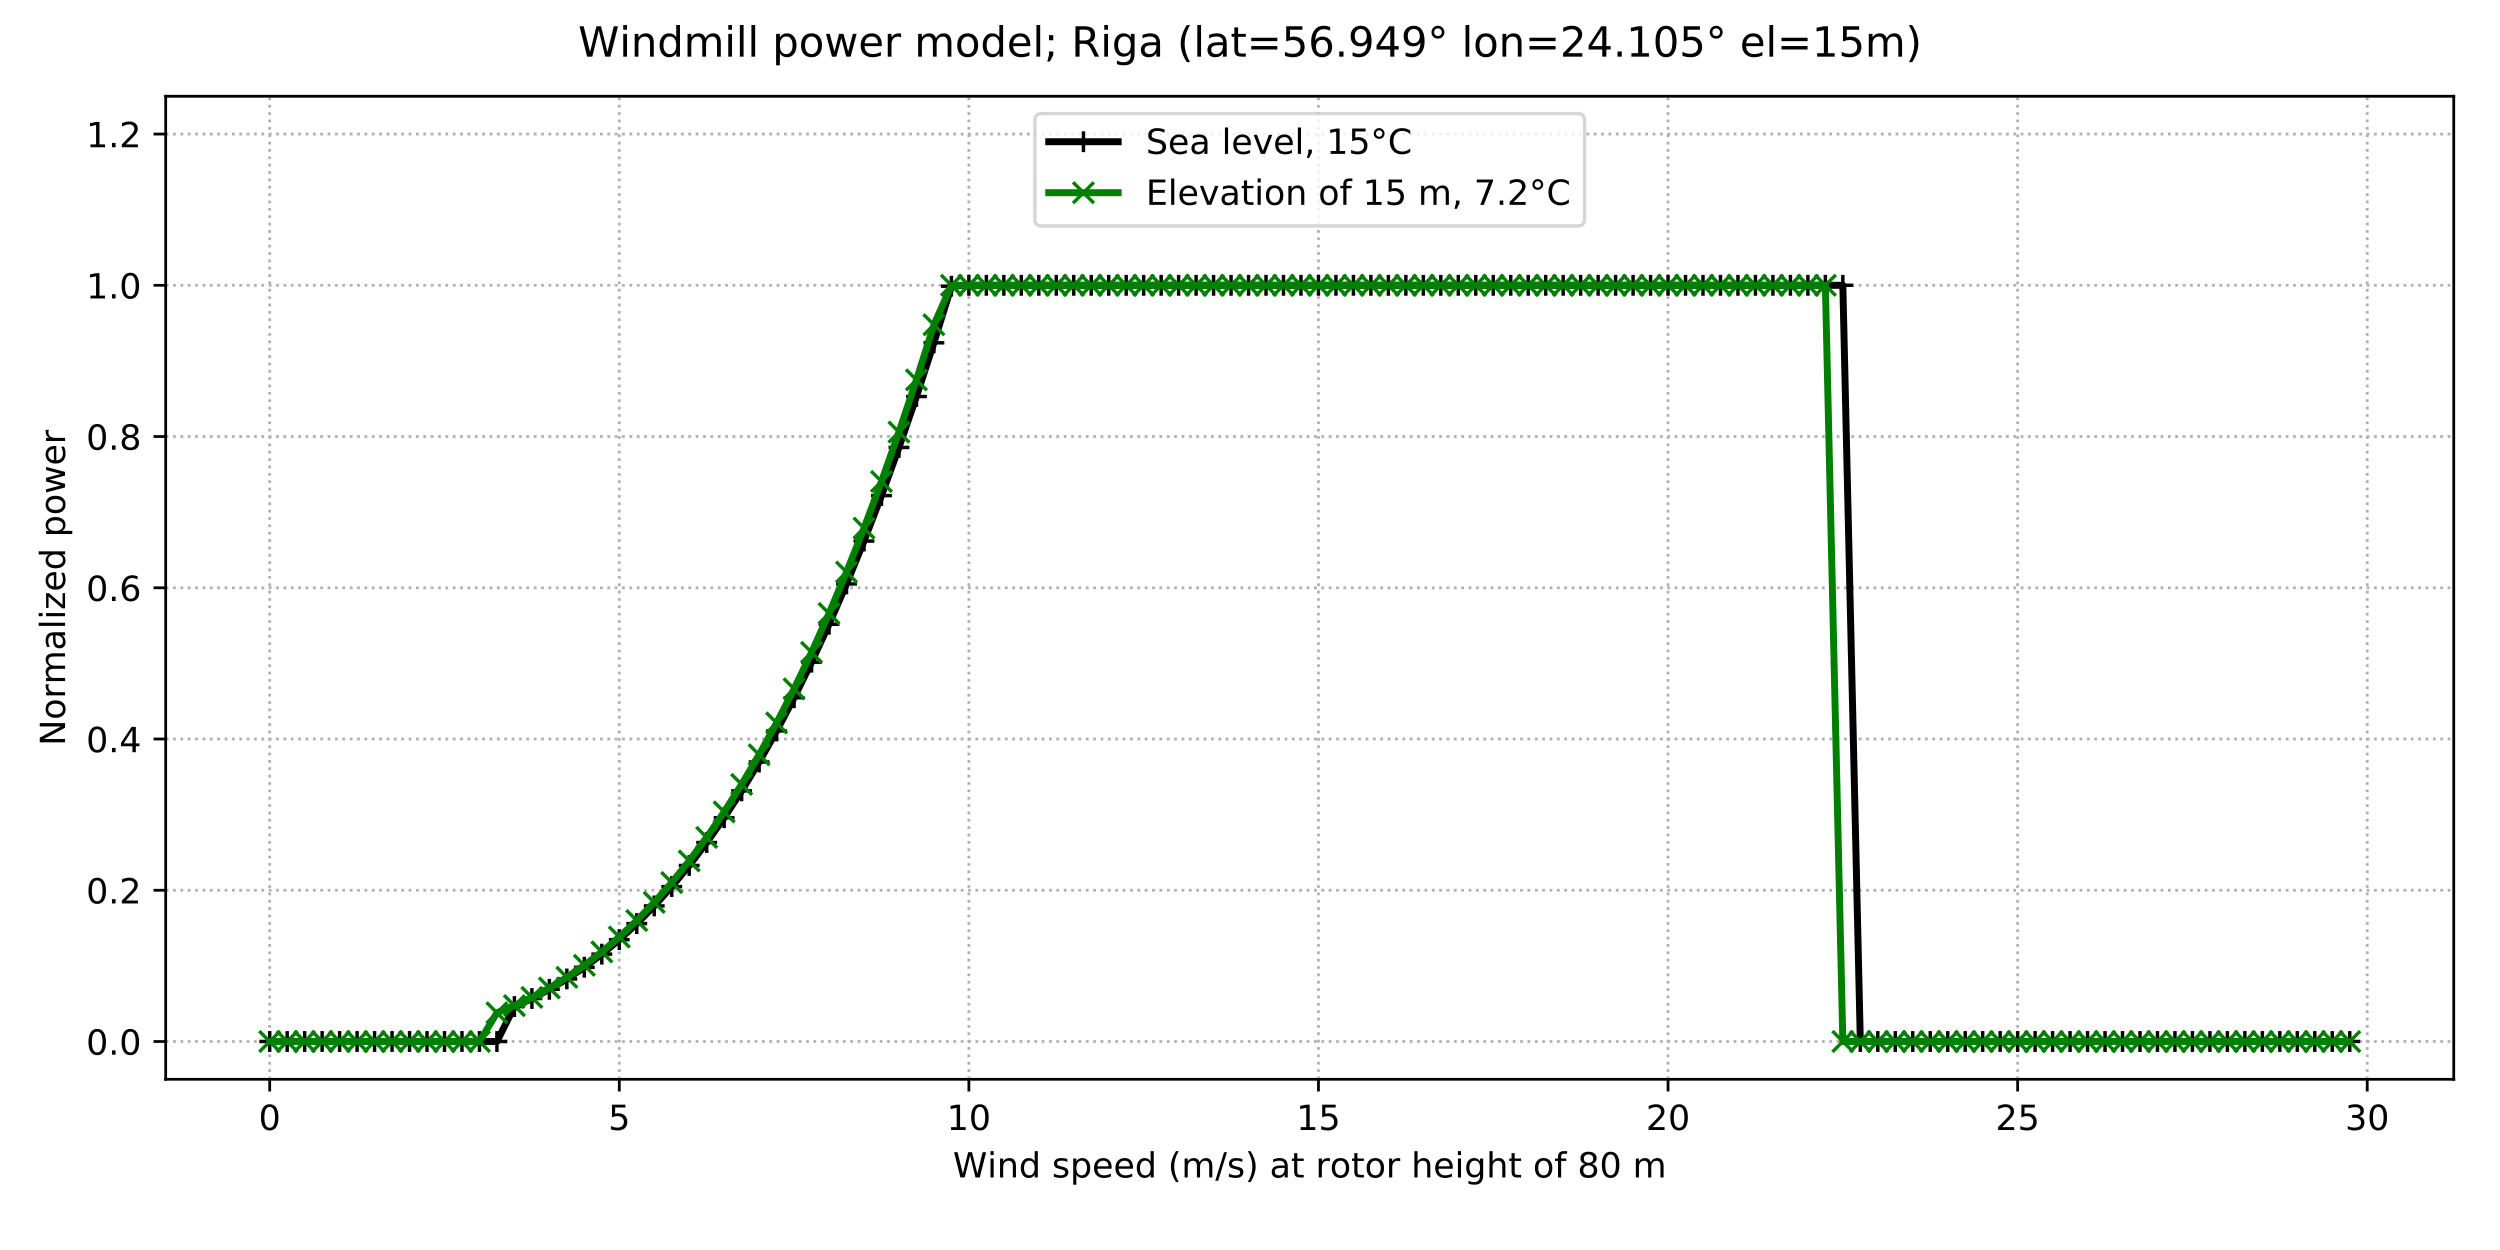 <?xml version="1.0" encoding="utf-8" standalone="no"?>
<!DOCTYPE svg PUBLIC "-//W3C//DTD SVG 1.1//EN"
  "http://www.w3.org/Graphics/SVG/1.1/DTD/svg11.dtd">
<!-- Created with matplotlib (http://matplotlib.org/) -->
<svg height="360pt" version="1.1" viewBox="0 0 720 360" width="720pt" xmlns="http://www.w3.org/2000/svg" xmlns:xlink="http://www.w3.org/1999/xlink">
 <defs>
  <style type="text/css">
*{stroke-linecap:butt;stroke-linejoin:round;}
  </style>
 </defs>
 <g id="figure_1">
  <g id="patch_1">
   <path d="M 0 360 
L 720 360 
L 720 0 
L 0 0 
z
" style="fill:#ffffff;"/>
  </g>
  <g id="axes_1">
   <g id="patch_2">
    <path d="M 47.72 310.84 
L 706.68 310.84 
L 706.68 27.72 
L 47.72 27.72 
z
" style="fill:#ffffff;"/>
   </g>
   <g id="matplotlib.axis_1">
    <g id="xtick_1">
     <g id="line2d_1">
      <path clip-path="url(#p1cf51936ff)" d="M 77.673 310.84 
L 77.673 27.72 
" style="fill:none;stroke:#b0b0b0;stroke-dasharray:0.8,1.32;stroke-dashoffset:0;stroke-width:0.8;"/>
     </g>
     <g id="line2d_2">
      <defs>
       <path d="M 0 0 
L 0 3.5 
" id="mffc7cc1c7e" style="stroke:#000000;stroke-width:0.8;"/>
      </defs>
      <g>
       <use style="stroke:#000000;stroke-width:0.8;" x="77.673" xlink:href="#mffc7cc1c7e" y="310.84"/>
      </g>
     </g>
     <g id="text_1">
      <!-- 0 -->
      <defs>
       <path d="M 31.781 66.406 
Q 24.172 66.406 20.328 58.906 
Q 16.5 51.422 16.5 36.375 
Q 16.5 21.391 20.328 13.891 
Q 24.172 6.391 31.781 6.391 
Q 39.453 6.391 43.281 13.891 
Q 47.125 21.391 47.125 36.375 
Q 47.125 51.422 43.281 58.906 
Q 39.453 66.406 31.781 66.406 
z
M 31.781 74.219 
Q 44.047 74.219 50.516 64.516 
Q 56.984 54.828 56.984 36.375 
Q 56.984 17.969 50.516 8.266 
Q 44.047 -1.422 31.781 -1.422 
Q 19.531 -1.422 13.062 8.266 
Q 6.594 17.969 6.594 36.375 
Q 6.594 54.828 13.062 64.516 
Q 19.531 74.219 31.781 74.219 
z
" id="DejaVuSans-30"/>
      </defs>
      <g transform="translate(74.491 325.438)scale(0.1 -0.1)">
       <use xlink:href="#DejaVuSans-30"/>
      </g>
     </g>
    </g>
    <g id="xtick_2">
     <g id="line2d_3">
      <path clip-path="url(#p1cf51936ff)" d="M 178.354 310.84 
L 178.354 27.72 
" style="fill:none;stroke:#b0b0b0;stroke-dasharray:0.8,1.32;stroke-dashoffset:0;stroke-width:0.8;"/>
     </g>
     <g id="line2d_4">
      <g>
       <use style="stroke:#000000;stroke-width:0.8;" x="178.354" xlink:href="#mffc7cc1c7e" y="310.84"/>
      </g>
     </g>
     <g id="text_2">
      <!-- 5 -->
      <defs>
       <path d="M 10.797 72.906 
L 49.516 72.906 
L 49.516 64.594 
L 19.828 64.594 
L 19.828 46.734 
Q 21.969 47.469 24.109 47.828 
Q 26.266 48.188 28.422 48.188 
Q 40.625 48.188 47.75 41.5 
Q 54.891 34.812 54.891 23.391 
Q 54.891 11.625 47.562 5.094 
Q 40.234 -1.422 26.906 -1.422 
Q 22.312 -1.422 17.547 -0.641 
Q 12.797 0.141 7.719 1.703 
L 7.719 11.625 
Q 12.109 9.234 16.797 8.062 
Q 21.484 6.891 26.703 6.891 
Q 35.156 6.891 40.078 11.328 
Q 45.016 15.766 45.016 23.391 
Q 45.016 31 40.078 35.438 
Q 35.156 39.891 26.703 39.891 
Q 22.75 39.891 18.812 39.016 
Q 14.891 38.141 10.797 36.281 
z
" id="DejaVuSans-35"/>
      </defs>
      <g transform="translate(175.173 325.438)scale(0.1 -0.1)">
       <use xlink:href="#DejaVuSans-35"/>
      </g>
     </g>
    </g>
    <g id="xtick_3">
     <g id="line2d_5">
      <path clip-path="url(#p1cf51936ff)" d="M 279.036 310.84 
L 279.036 27.72 
" style="fill:none;stroke:#b0b0b0;stroke-dasharray:0.8,1.32;stroke-dashoffset:0;stroke-width:0.8;"/>
     </g>
     <g id="line2d_6">
      <g>
       <use style="stroke:#000000;stroke-width:0.8;" x="279.036" xlink:href="#mffc7cc1c7e" y="310.84"/>
      </g>
     </g>
     <g id="text_3">
      <!-- 10 -->
      <defs>
       <path d="M 12.406 8.297 
L 28.516 8.297 
L 28.516 63.922 
L 10.984 60.406 
L 10.984 69.391 
L 28.422 72.906 
L 38.281 72.906 
L 38.281 8.297 
L 54.391 8.297 
L 54.391 0 
L 12.406 0 
z
" id="DejaVuSans-31"/>
      </defs>
      <g transform="translate(272.673 325.438)scale(0.1 -0.1)">
       <use xlink:href="#DejaVuSans-31"/>
       <use x="63.623" xlink:href="#DejaVuSans-30"/>
      </g>
     </g>
    </g>
    <g id="xtick_4">
     <g id="line2d_7">
      <path clip-path="url(#p1cf51936ff)" d="M 379.717 310.84 
L 379.717 27.72 
" style="fill:none;stroke:#b0b0b0;stroke-dasharray:0.8,1.32;stroke-dashoffset:0;stroke-width:0.8;"/>
     </g>
     <g id="line2d_8">
      <g>
       <use style="stroke:#000000;stroke-width:0.8;" x="379.717" xlink:href="#mffc7cc1c7e" y="310.84"/>
      </g>
     </g>
     <g id="text_4">
      <!-- 15 -->
      <g transform="translate(373.355 325.438)scale(0.1 -0.1)">
       <use xlink:href="#DejaVuSans-31"/>
       <use x="63.623" xlink:href="#DejaVuSans-35"/>
      </g>
     </g>
    </g>
    <g id="xtick_5">
     <g id="line2d_9">
      <path clip-path="url(#p1cf51936ff)" d="M 480.398 310.84 
L 480.398 27.72 
" style="fill:none;stroke:#b0b0b0;stroke-dasharray:0.8,1.32;stroke-dashoffset:0;stroke-width:0.8;"/>
     </g>
     <g id="line2d_10">
      <g>
       <use style="stroke:#000000;stroke-width:0.8;" x="480.398" xlink:href="#mffc7cc1c7e" y="310.84"/>
      </g>
     </g>
     <g id="text_5">
      <!-- 20 -->
      <defs>
       <path d="M 19.188 8.297 
L 53.609 8.297 
L 53.609 0 
L 7.328 0 
L 7.328 8.297 
Q 12.938 14.109 22.625 23.891 
Q 32.328 33.688 34.812 36.531 
Q 39.547 41.844 41.422 45.531 
Q 43.312 49.219 43.312 52.781 
Q 43.312 58.594 39.234 62.25 
Q 35.156 65.922 28.609 65.922 
Q 23.969 65.922 18.812 64.312 
Q 13.672 62.703 7.812 59.422 
L 7.812 69.391 
Q 13.766 71.781 18.938 73 
Q 24.125 74.219 28.422 74.219 
Q 39.75 74.219 46.484 68.547 
Q 53.219 62.891 53.219 53.422 
Q 53.219 48.922 51.531 44.891 
Q 49.859 40.875 45.406 35.406 
Q 44.188 33.984 37.641 27.219 
Q 31.109 20.453 19.188 8.297 
z
" id="DejaVuSans-32"/>
      </defs>
      <g transform="translate(474.036 325.438)scale(0.1 -0.1)">
       <use xlink:href="#DejaVuSans-32"/>
       <use x="63.623" xlink:href="#DejaVuSans-30"/>
      </g>
     </g>
    </g>
    <g id="xtick_6">
     <g id="line2d_11">
      <path clip-path="url(#p1cf51936ff)" d="M 581.08 310.84 
L 581.08 27.72 
" style="fill:none;stroke:#b0b0b0;stroke-dasharray:0.8,1.32;stroke-dashoffset:0;stroke-width:0.8;"/>
     </g>
     <g id="line2d_12">
      <g>
       <use style="stroke:#000000;stroke-width:0.8;" x="581.08" xlink:href="#mffc7cc1c7e" y="310.84"/>
      </g>
     </g>
     <g id="text_6">
      <!-- 25 -->
      <g transform="translate(574.717 325.438)scale(0.1 -0.1)">
       <use xlink:href="#DejaVuSans-32"/>
       <use x="63.623" xlink:href="#DejaVuSans-35"/>
      </g>
     </g>
    </g>
    <g id="xtick_7">
     <g id="line2d_13">
      <path clip-path="url(#p1cf51936ff)" d="M 681.761 310.84 
L 681.761 27.72 
" style="fill:none;stroke:#b0b0b0;stroke-dasharray:0.8,1.32;stroke-dashoffset:0;stroke-width:0.8;"/>
     </g>
     <g id="line2d_14">
      <g>
       <use style="stroke:#000000;stroke-width:0.8;" x="681.761" xlink:href="#mffc7cc1c7e" y="310.84"/>
      </g>
     </g>
     <g id="text_7">
      <!-- 30 -->
      <defs>
       <path d="M 40.578 39.312 
Q 47.656 37.797 51.625 33 
Q 55.609 28.219 55.609 21.188 
Q 55.609 10.406 48.188 4.484 
Q 40.766 -1.422 27.094 -1.422 
Q 22.516 -1.422 17.656 -0.516 
Q 12.797 0.391 7.625 2.203 
L 7.625 11.719 
Q 11.719 9.328 16.594 8.109 
Q 21.484 6.891 26.812 6.891 
Q 36.078 6.891 40.938 10.547 
Q 45.797 14.203 45.797 21.188 
Q 45.797 27.641 41.281 31.266 
Q 36.766 34.906 28.719 34.906 
L 20.219 34.906 
L 20.219 43.016 
L 29.109 43.016 
Q 36.375 43.016 40.234 45.922 
Q 44.094 48.828 44.094 54.297 
Q 44.094 59.906 40.109 62.906 
Q 36.141 65.922 28.719 65.922 
Q 24.656 65.922 20.016 65.031 
Q 15.375 64.156 9.812 62.312 
L 9.812 71.094 
Q 15.438 72.656 20.344 73.438 
Q 25.25 74.219 29.594 74.219 
Q 40.828 74.219 47.359 69.109 
Q 53.906 64.016 53.906 55.328 
Q 53.906 49.266 50.438 45.094 
Q 46.969 40.922 40.578 39.312 
z
" id="DejaVuSans-33"/>
      </defs>
      <g transform="translate(675.399 325.438)scale(0.1 -0.1)">
       <use xlink:href="#DejaVuSans-33"/>
       <use x="63.623" xlink:href="#DejaVuSans-30"/>
      </g>
     </g>
    </g>
    <g id="text_8">
     <!-- Wind speed (m/s) at rotor height of 80 m -->
     <defs>
      <path d="M 3.328 72.906 
L 13.281 72.906 
L 28.609 11.281 
L 43.891 72.906 
L 54.984 72.906 
L 70.312 11.281 
L 85.594 72.906 
L 95.609 72.906 
L 77.297 0 
L 64.891 0 
L 49.516 63.281 
L 33.984 0 
L 21.578 0 
z
" id="DejaVuSans-57"/>
      <path d="M 9.422 54.688 
L 18.406 54.688 
L 18.406 0 
L 9.422 0 
z
M 9.422 75.984 
L 18.406 75.984 
L 18.406 64.594 
L 9.422 64.594 
z
" id="DejaVuSans-69"/>
      <path d="M 54.891 33.016 
L 54.891 0 
L 45.906 0 
L 45.906 32.719 
Q 45.906 40.484 42.875 44.328 
Q 39.844 48.188 33.797 48.188 
Q 26.516 48.188 22.312 43.547 
Q 18.109 38.922 18.109 30.906 
L 18.109 0 
L 9.078 0 
L 9.078 54.688 
L 18.109 54.688 
L 18.109 46.188 
Q 21.344 51.125 25.703 53.562 
Q 30.078 56 35.797 56 
Q 45.219 56 50.047 50.172 
Q 54.891 44.344 54.891 33.016 
z
" id="DejaVuSans-6e"/>
      <path d="M 45.406 46.391 
L 45.406 75.984 
L 54.391 75.984 
L 54.391 0 
L 45.406 0 
L 45.406 8.203 
Q 42.578 3.328 38.25 0.953 
Q 33.938 -1.422 27.875 -1.422 
Q 17.969 -1.422 11.734 6.484 
Q 5.516 14.406 5.516 27.297 
Q 5.516 40.188 11.734 48.094 
Q 17.969 56 27.875 56 
Q 33.938 56 38.25 53.625 
Q 42.578 51.266 45.406 46.391 
z
M 14.797 27.297 
Q 14.797 17.391 18.875 11.75 
Q 22.953 6.109 30.078 6.109 
Q 37.203 6.109 41.297 11.75 
Q 45.406 17.391 45.406 27.297 
Q 45.406 37.203 41.297 42.844 
Q 37.203 48.484 30.078 48.484 
Q 22.953 48.484 18.875 42.844 
Q 14.797 37.203 14.797 27.297 
z
" id="DejaVuSans-64"/>
      <path id="DejaVuSans-20"/>
      <path d="M 44.281 53.078 
L 44.281 44.578 
Q 40.484 46.531 36.375 47.5 
Q 32.281 48.484 27.875 48.484 
Q 21.188 48.484 17.844 46.438 
Q 14.5 44.391 14.5 40.281 
Q 14.5 37.156 16.891 35.375 
Q 19.281 33.594 26.516 31.984 
L 29.594 31.297 
Q 39.156 29.25 43.188 25.516 
Q 47.219 21.781 47.219 15.094 
Q 47.219 7.469 41.188 3.016 
Q 35.156 -1.422 24.609 -1.422 
Q 20.219 -1.422 15.453 -0.562 
Q 10.688 0.297 5.422 2 
L 5.422 11.281 
Q 10.406 8.688 15.234 7.391 
Q 20.062 6.109 24.812 6.109 
Q 31.156 6.109 34.562 8.281 
Q 37.984 10.453 37.984 14.406 
Q 37.984 18.062 35.516 20.016 
Q 33.062 21.969 24.703 23.781 
L 21.578 24.516 
Q 13.234 26.266 9.516 29.906 
Q 5.812 33.547 5.812 39.891 
Q 5.812 47.609 11.281 51.797 
Q 16.75 56 26.812 56 
Q 31.781 56 36.172 55.266 
Q 40.578 54.547 44.281 53.078 
z
" id="DejaVuSans-73"/>
      <path d="M 18.109 8.203 
L 18.109 -20.797 
L 9.078 -20.797 
L 9.078 54.688 
L 18.109 54.688 
L 18.109 46.391 
Q 20.953 51.266 25.266 53.625 
Q 29.594 56 35.594 56 
Q 45.562 56 51.781 48.094 
Q 58.016 40.188 58.016 27.297 
Q 58.016 14.406 51.781 6.484 
Q 45.562 -1.422 35.594 -1.422 
Q 29.594 -1.422 25.266 0.953 
Q 20.953 3.328 18.109 8.203 
z
M 48.688 27.297 
Q 48.688 37.203 44.609 42.844 
Q 40.531 48.484 33.406 48.484 
Q 26.266 48.484 22.188 42.844 
Q 18.109 37.203 18.109 27.297 
Q 18.109 17.391 22.188 11.75 
Q 26.266 6.109 33.406 6.109 
Q 40.531 6.109 44.609 11.75 
Q 48.688 17.391 48.688 27.297 
z
" id="DejaVuSans-70"/>
      <path d="M 56.203 29.594 
L 56.203 25.203 
L 14.891 25.203 
Q 15.484 15.922 20.484 11.062 
Q 25.484 6.203 34.422 6.203 
Q 39.594 6.203 44.453 7.469 
Q 49.312 8.734 54.109 11.281 
L 54.109 2.781 
Q 49.266 0.734 44.188 -0.344 
Q 39.109 -1.422 33.891 -1.422 
Q 20.797 -1.422 13.156 6.188 
Q 5.516 13.812 5.516 26.812 
Q 5.516 40.234 12.766 48.109 
Q 20.016 56 32.328 56 
Q 43.359 56 49.781 48.891 
Q 56.203 41.797 56.203 29.594 
z
M 47.219 32.234 
Q 47.125 39.594 43.094 43.984 
Q 39.062 48.391 32.422 48.391 
Q 24.906 48.391 20.391 44.141 
Q 15.875 39.891 15.188 32.172 
z
" id="DejaVuSans-65"/>
      <path d="M 31 75.875 
Q 24.469 64.656 21.281 53.656 
Q 18.109 42.672 18.109 31.391 
Q 18.109 20.125 21.312 9.062 
Q 24.516 -2 31 -13.188 
L 23.188 -13.188 
Q 15.875 -1.703 12.234 9.375 
Q 8.594 20.453 8.594 31.391 
Q 8.594 42.281 12.203 53.312 
Q 15.828 64.359 23.188 75.875 
z
" id="DejaVuSans-28"/>
      <path d="M 52 44.188 
Q 55.375 50.25 60.062 53.125 
Q 64.75 56 71.094 56 
Q 79.641 56 84.281 50.016 
Q 88.922 44.047 88.922 33.016 
L 88.922 0 
L 79.891 0 
L 79.891 32.719 
Q 79.891 40.578 77.094 44.375 
Q 74.312 48.188 68.609 48.188 
Q 61.625 48.188 57.562 43.547 
Q 53.516 38.922 53.516 30.906 
L 53.516 0 
L 44.484 0 
L 44.484 32.719 
Q 44.484 40.625 41.703 44.406 
Q 38.922 48.188 33.109 48.188 
Q 26.219 48.188 22.156 43.531 
Q 18.109 38.875 18.109 30.906 
L 18.109 0 
L 9.078 0 
L 9.078 54.688 
L 18.109 54.688 
L 18.109 46.188 
Q 21.188 51.219 25.484 53.609 
Q 29.781 56 35.688 56 
Q 41.656 56 45.828 52.969 
Q 50 49.953 52 44.188 
z
" id="DejaVuSans-6d"/>
      <path d="M 25.391 72.906 
L 33.688 72.906 
L 8.297 -9.281 
L 0 -9.281 
z
" id="DejaVuSans-2f"/>
      <path d="M 8.016 75.875 
L 15.828 75.875 
Q 23.141 64.359 26.781 53.312 
Q 30.422 42.281 30.422 31.391 
Q 30.422 20.453 26.781 9.375 
Q 23.141 -1.703 15.828 -13.188 
L 8.016 -13.188 
Q 14.5 -2 17.703 9.062 
Q 20.906 20.125 20.906 31.391 
Q 20.906 42.672 17.703 53.656 
Q 14.5 64.656 8.016 75.875 
z
" id="DejaVuSans-29"/>
      <path d="M 34.281 27.484 
Q 23.391 27.484 19.188 25 
Q 14.984 22.516 14.984 16.5 
Q 14.984 11.719 18.141 8.906 
Q 21.297 6.109 26.703 6.109 
Q 34.188 6.109 38.703 11.406 
Q 43.219 16.703 43.219 25.484 
L 43.219 27.484 
z
M 52.203 31.203 
L 52.203 0 
L 43.219 0 
L 43.219 8.297 
Q 40.141 3.328 35.547 0.953 
Q 30.953 -1.422 24.312 -1.422 
Q 15.922 -1.422 10.953 3.297 
Q 6 8.016 6 15.922 
Q 6 25.141 12.172 29.828 
Q 18.359 34.516 30.609 34.516 
L 43.219 34.516 
L 43.219 35.406 
Q 43.219 41.609 39.141 45 
Q 35.062 48.391 27.688 48.391 
Q 23 48.391 18.547 47.266 
Q 14.109 46.141 10.016 43.891 
L 10.016 52.203 
Q 14.938 54.109 19.578 55.047 
Q 24.219 56 28.609 56 
Q 40.484 56 46.344 49.844 
Q 52.203 43.703 52.203 31.203 
z
" id="DejaVuSans-61"/>
      <path d="M 18.312 70.219 
L 18.312 54.688 
L 36.812 54.688 
L 36.812 47.703 
L 18.312 47.703 
L 18.312 18.016 
Q 18.312 11.328 20.141 9.422 
Q 21.969 7.516 27.594 7.516 
L 36.812 7.516 
L 36.812 0 
L 27.594 0 
Q 17.188 0 13.234 3.875 
Q 9.281 7.766 9.281 18.016 
L 9.281 47.703 
L 2.688 47.703 
L 2.688 54.688 
L 9.281 54.688 
L 9.281 70.219 
z
" id="DejaVuSans-74"/>
      <path d="M 41.109 46.297 
Q 39.594 47.172 37.812 47.578 
Q 36.031 48 33.891 48 
Q 26.266 48 22.188 43.047 
Q 18.109 38.094 18.109 28.812 
L 18.109 0 
L 9.078 0 
L 9.078 54.688 
L 18.109 54.688 
L 18.109 46.188 
Q 20.953 51.172 25.484 53.578 
Q 30.031 56 36.531 56 
Q 37.453 56 38.578 55.875 
Q 39.703 55.766 41.062 55.516 
z
" id="DejaVuSans-72"/>
      <path d="M 30.609 48.391 
Q 23.391 48.391 19.188 42.75 
Q 14.984 37.109 14.984 27.297 
Q 14.984 17.484 19.156 11.844 
Q 23.344 6.203 30.609 6.203 
Q 37.797 6.203 41.984 11.859 
Q 46.188 17.531 46.188 27.297 
Q 46.188 37.016 41.984 42.703 
Q 37.797 48.391 30.609 48.391 
z
M 30.609 56 
Q 42.328 56 49.016 48.375 
Q 55.719 40.766 55.719 27.297 
Q 55.719 13.875 49.016 6.219 
Q 42.328 -1.422 30.609 -1.422 
Q 18.844 -1.422 12.172 6.219 
Q 5.516 13.875 5.516 27.297 
Q 5.516 40.766 12.172 48.375 
Q 18.844 56 30.609 56 
z
" id="DejaVuSans-6f"/>
      <path d="M 54.891 33.016 
L 54.891 0 
L 45.906 0 
L 45.906 32.719 
Q 45.906 40.484 42.875 44.328 
Q 39.844 48.188 33.797 48.188 
Q 26.516 48.188 22.312 43.547 
Q 18.109 38.922 18.109 30.906 
L 18.109 0 
L 9.078 0 
L 9.078 75.984 
L 18.109 75.984 
L 18.109 46.188 
Q 21.344 51.125 25.703 53.562 
Q 30.078 56 35.797 56 
Q 45.219 56 50.047 50.172 
Q 54.891 44.344 54.891 33.016 
z
" id="DejaVuSans-68"/>
      <path d="M 45.406 27.984 
Q 45.406 37.75 41.375 43.109 
Q 37.359 48.484 30.078 48.484 
Q 22.859 48.484 18.828 43.109 
Q 14.797 37.75 14.797 27.984 
Q 14.797 18.266 18.828 12.891 
Q 22.859 7.516 30.078 7.516 
Q 37.359 7.516 41.375 12.891 
Q 45.406 18.266 45.406 27.984 
z
M 54.391 6.781 
Q 54.391 -7.172 48.188 -13.984 
Q 42 -20.797 29.203 -20.797 
Q 24.469 -20.797 20.266 -20.094 
Q 16.062 -19.391 12.109 -17.922 
L 12.109 -9.188 
Q 16.062 -11.328 19.922 -12.344 
Q 23.781 -13.375 27.781 -13.375 
Q 36.625 -13.375 41.016 -8.766 
Q 45.406 -4.156 45.406 5.172 
L 45.406 9.625 
Q 42.625 4.781 38.281 2.391 
Q 33.938 0 27.875 0 
Q 17.828 0 11.672 7.656 
Q 5.516 15.328 5.516 27.984 
Q 5.516 40.672 11.672 48.328 
Q 17.828 56 27.875 56 
Q 33.938 56 38.281 53.609 
Q 42.625 51.219 45.406 46.391 
L 45.406 54.688 
L 54.391 54.688 
z
" id="DejaVuSans-67"/>
      <path d="M 37.109 75.984 
L 37.109 68.5 
L 28.516 68.5 
Q 23.688 68.5 21.797 66.547 
Q 19.922 64.594 19.922 59.516 
L 19.922 54.688 
L 34.719 54.688 
L 34.719 47.703 
L 19.922 47.703 
L 19.922 0 
L 10.891 0 
L 10.891 47.703 
L 2.297 47.703 
L 2.297 54.688 
L 10.891 54.688 
L 10.891 58.5 
Q 10.891 67.625 15.141 71.797 
Q 19.391 75.984 28.609 75.984 
z
" id="DejaVuSans-66"/>
      <path d="M 31.781 34.625 
Q 24.75 34.625 20.719 30.859 
Q 16.703 27.094 16.703 20.516 
Q 16.703 13.922 20.719 10.156 
Q 24.75 6.391 31.781 6.391 
Q 38.812 6.391 42.859 10.172 
Q 46.922 13.969 46.922 20.516 
Q 46.922 27.094 42.891 30.859 
Q 38.875 34.625 31.781 34.625 
z
M 21.922 38.812 
Q 15.578 40.375 12.031 44.719 
Q 8.5 49.078 8.5 55.328 
Q 8.5 64.062 14.719 69.141 
Q 20.953 74.219 31.781 74.219 
Q 42.672 74.219 48.875 69.141 
Q 55.078 64.062 55.078 55.328 
Q 55.078 49.078 51.531 44.719 
Q 48 40.375 41.703 38.812 
Q 48.828 37.156 52.797 32.312 
Q 56.781 27.484 56.781 20.516 
Q 56.781 9.906 50.312 4.234 
Q 43.844 -1.422 31.781 -1.422 
Q 19.734 -1.422 13.25 4.234 
Q 6.781 9.906 6.781 20.516 
Q 6.781 27.484 10.781 32.312 
Q 14.797 37.156 21.922 38.812 
z
M 18.312 54.391 
Q 18.312 48.734 21.844 45.562 
Q 25.391 42.391 31.781 42.391 
Q 38.141 42.391 41.719 45.562 
Q 45.312 48.734 45.312 54.391 
Q 45.312 60.062 41.719 63.234 
Q 38.141 66.406 31.781 66.406 
Q 25.391 66.406 21.844 63.234 
Q 18.312 60.062 18.312 54.391 
z
" id="DejaVuSans-38"/>
     </defs>
     <g transform="translate(274.444 339.117)scale(0.1 -0.1)">
      <use xlink:href="#DejaVuSans-57"/>
      <use x="98.846" xlink:href="#DejaVuSans-69"/>
      <use x="126.629" xlink:href="#DejaVuSans-6e"/>
      <use x="190.008" xlink:href="#DejaVuSans-64"/>
      <use x="253.484" xlink:href="#DejaVuSans-20"/>
      <use x="285.271" xlink:href="#DejaVuSans-73"/>
      <use x="337.371" xlink:href="#DejaVuSans-70"/>
      <use x="400.848" xlink:href="#DejaVuSans-65"/>
      <use x="462.371" xlink:href="#DejaVuSans-65"/>
      <use x="523.895" xlink:href="#DejaVuSans-64"/>
      <use x="587.371" xlink:href="#DejaVuSans-20"/>
      <use x="619.158" xlink:href="#DejaVuSans-28"/>
      <use x="658.172" xlink:href="#DejaVuSans-6d"/>
      <use x="755.584" xlink:href="#DejaVuSans-2f"/>
      <use x="789.275" xlink:href="#DejaVuSans-73"/>
      <use x="841.375" xlink:href="#DejaVuSans-29"/>
      <use x="880.389" xlink:href="#DejaVuSans-20"/>
      <use x="912.176" xlink:href="#DejaVuSans-61"/>
      <use x="973.455" xlink:href="#DejaVuSans-74"/>
      <use x="1012.664" xlink:href="#DejaVuSans-20"/>
      <use x="1044.451" xlink:href="#DejaVuSans-72"/>
      <use x="1085.533" xlink:href="#DejaVuSans-6f"/>
      <use x="1146.715" xlink:href="#DejaVuSans-74"/>
      <use x="1185.924" xlink:href="#DejaVuSans-6f"/>
      <use x="1247.105" xlink:href="#DejaVuSans-72"/>
      <use x="1288.219" xlink:href="#DejaVuSans-20"/>
      <use x="1320.006" xlink:href="#DejaVuSans-68"/>
      <use x="1383.385" xlink:href="#DejaVuSans-65"/>
      <use x="1444.908" xlink:href="#DejaVuSans-69"/>
      <use x="1472.691" xlink:href="#DejaVuSans-67"/>
      <use x="1536.168" xlink:href="#DejaVuSans-68"/>
      <use x="1599.547" xlink:href="#DejaVuSans-74"/>
      <use x="1638.756" xlink:href="#DejaVuSans-20"/>
      <use x="1670.543" xlink:href="#DejaVuSans-6f"/>
      <use x="1731.725" xlink:href="#DejaVuSans-66"/>
      <use x="1766.93" xlink:href="#DejaVuSans-20"/>
      <use x="1798.717" xlink:href="#DejaVuSans-38"/>
      <use x="1862.34" xlink:href="#DejaVuSans-30"/>
      <use x="1925.963" xlink:href="#DejaVuSans-20"/>
      <use x="1957.75" xlink:href="#DejaVuSans-6d"/>
     </g>
    </g>
   </g>
   <g id="matplotlib.axis_2">
    <g id="ytick_1">
     <g id="line2d_15">
      <path clip-path="url(#p1cf51936ff)" d="M 47.72 299.951 
L 706.68 299.951 
" style="fill:none;stroke:#b0b0b0;stroke-dasharray:0.8,1.32;stroke-dashoffset:0;stroke-width:0.8;"/>
     </g>
     <g id="line2d_16">
      <defs>
       <path d="M 0 0 
L -3.5 0 
" id="m33d9cdd263" style="stroke:#000000;stroke-width:0.8;"/>
      </defs>
      <g>
       <use style="stroke:#000000;stroke-width:0.8;" x="47.72" xlink:href="#m33d9cdd263" y="299.951"/>
      </g>
     </g>
     <g id="text_9">
      <!-- 0.0 -->
      <defs>
       <path d="M 10.688 12.406 
L 21 12.406 
L 21 0 
L 10.688 0 
z
" id="DejaVuSans-2e"/>
      </defs>
      <g transform="translate(24.817 303.75)scale(0.1 -0.1)">
       <use xlink:href="#DejaVuSans-30"/>
       <use x="63.623" xlink:href="#DejaVuSans-2e"/>
       <use x="95.41" xlink:href="#DejaVuSans-30"/>
      </g>
     </g>
    </g>
    <g id="ytick_2">
     <g id="line2d_17">
      <path clip-path="url(#p1cf51936ff)" d="M 47.72 256.394 
L 706.68 256.394 
" style="fill:none;stroke:#b0b0b0;stroke-dasharray:0.8,1.32;stroke-dashoffset:0;stroke-width:0.8;"/>
     </g>
     <g id="line2d_18">
      <g>
       <use style="stroke:#000000;stroke-width:0.8;" x="47.72" xlink:href="#m33d9cdd263" y="256.394"/>
      </g>
     </g>
     <g id="text_10">
      <!-- 0.2 -->
      <g transform="translate(24.817 260.193)scale(0.1 -0.1)">
       <use xlink:href="#DejaVuSans-30"/>
       <use x="63.623" xlink:href="#DejaVuSans-2e"/>
       <use x="95.41" xlink:href="#DejaVuSans-32"/>
      </g>
     </g>
    </g>
    <g id="ytick_3">
     <g id="line2d_19">
      <path clip-path="url(#p1cf51936ff)" d="M 47.72 212.837 
L 706.68 212.837 
" style="fill:none;stroke:#b0b0b0;stroke-dasharray:0.8,1.32;stroke-dashoffset:0;stroke-width:0.8;"/>
     </g>
     <g id="line2d_20">
      <g>
       <use style="stroke:#000000;stroke-width:0.8;" x="47.72" xlink:href="#m33d9cdd263" y="212.837"/>
      </g>
     </g>
     <g id="text_11">
      <!-- 0.4 -->
      <defs>
       <path d="M 37.797 64.312 
L 12.891 25.391 
L 37.797 25.391 
z
M 35.203 72.906 
L 47.609 72.906 
L 47.609 25.391 
L 58.016 25.391 
L 58.016 17.188 
L 47.609 17.188 
L 47.609 0 
L 37.797 0 
L 37.797 17.188 
L 4.891 17.188 
L 4.891 26.703 
z
" id="DejaVuSans-34"/>
      </defs>
      <g transform="translate(24.817 216.636)scale(0.1 -0.1)">
       <use xlink:href="#DejaVuSans-30"/>
       <use x="63.623" xlink:href="#DejaVuSans-2e"/>
       <use x="95.41" xlink:href="#DejaVuSans-34"/>
      </g>
     </g>
    </g>
    <g id="ytick_4">
     <g id="line2d_21">
      <path clip-path="url(#p1cf51936ff)" d="M 47.72 169.28 
L 706.68 169.28 
" style="fill:none;stroke:#b0b0b0;stroke-dasharray:0.8,1.32;stroke-dashoffset:0;stroke-width:0.8;"/>
     </g>
     <g id="line2d_22">
      <g>
       <use style="stroke:#000000;stroke-width:0.8;" x="47.72" xlink:href="#m33d9cdd263" y="169.28"/>
      </g>
     </g>
     <g id="text_12">
      <!-- 0.6 -->
      <defs>
       <path d="M 33.016 40.375 
Q 26.375 40.375 22.484 35.828 
Q 18.609 31.297 18.609 23.391 
Q 18.609 15.531 22.484 10.953 
Q 26.375 6.391 33.016 6.391 
Q 39.656 6.391 43.531 10.953 
Q 47.406 15.531 47.406 23.391 
Q 47.406 31.297 43.531 35.828 
Q 39.656 40.375 33.016 40.375 
z
M 52.594 71.297 
L 52.594 62.312 
Q 48.875 64.062 45.094 64.984 
Q 41.312 65.922 37.594 65.922 
Q 27.828 65.922 22.672 59.328 
Q 17.531 52.734 16.797 39.406 
Q 19.672 43.656 24.016 45.922 
Q 28.375 48.188 33.594 48.188 
Q 44.578 48.188 50.953 41.516 
Q 57.328 34.859 57.328 23.391 
Q 57.328 12.156 50.688 5.359 
Q 44.047 -1.422 33.016 -1.422 
Q 20.359 -1.422 13.672 8.266 
Q 6.984 17.969 6.984 36.375 
Q 6.984 53.656 15.188 63.938 
Q 23.391 74.219 37.203 74.219 
Q 40.922 74.219 44.703 73.484 
Q 48.484 72.75 52.594 71.297 
z
" id="DejaVuSans-36"/>
      </defs>
      <g transform="translate(24.817 173.079)scale(0.1 -0.1)">
       <use xlink:href="#DejaVuSans-30"/>
       <use x="63.623" xlink:href="#DejaVuSans-2e"/>
       <use x="95.41" xlink:href="#DejaVuSans-36"/>
      </g>
     </g>
    </g>
    <g id="ytick_5">
     <g id="line2d_23">
      <path clip-path="url(#p1cf51936ff)" d="M 47.72 125.723 
L 706.68 125.723 
" style="fill:none;stroke:#b0b0b0;stroke-dasharray:0.8,1.32;stroke-dashoffset:0;stroke-width:0.8;"/>
     </g>
     <g id="line2d_24">
      <g>
       <use style="stroke:#000000;stroke-width:0.8;" x="47.72" xlink:href="#m33d9cdd263" y="125.723"/>
      </g>
     </g>
     <g id="text_13">
      <!-- 0.8 -->
      <g transform="translate(24.817 129.522)scale(0.1 -0.1)">
       <use xlink:href="#DejaVuSans-30"/>
       <use x="63.623" xlink:href="#DejaVuSans-2e"/>
       <use x="95.41" xlink:href="#DejaVuSans-38"/>
      </g>
     </g>
    </g>
    <g id="ytick_6">
     <g id="line2d_25">
      <path clip-path="url(#p1cf51936ff)" d="M 47.72 82.166 
L 706.68 82.166 
" style="fill:none;stroke:#b0b0b0;stroke-dasharray:0.8,1.32;stroke-dashoffset:0;stroke-width:0.8;"/>
     </g>
     <g id="line2d_26">
      <g>
       <use style="stroke:#000000;stroke-width:0.8;" x="47.72" xlink:href="#m33d9cdd263" y="82.166"/>
      </g>
     </g>
     <g id="text_14">
      <!-- 1.0 -->
      <g transform="translate(24.817 85.965)scale(0.1 -0.1)">
       <use xlink:href="#DejaVuSans-31"/>
       <use x="63.623" xlink:href="#DejaVuSans-2e"/>
       <use x="95.41" xlink:href="#DejaVuSans-30"/>
      </g>
     </g>
    </g>
    <g id="ytick_7">
     <g id="line2d_27">
      <path clip-path="url(#p1cf51936ff)" d="M 47.72 38.609 
L 706.68 38.609 
" style="fill:none;stroke:#b0b0b0;stroke-dasharray:0.8,1.32;stroke-dashoffset:0;stroke-width:0.8;"/>
     </g>
     <g id="line2d_28">
      <g>
       <use style="stroke:#000000;stroke-width:0.8;" x="47.72" xlink:href="#m33d9cdd263" y="38.609"/>
      </g>
     </g>
     <g id="text_15">
      <!-- 1.2 -->
      <g transform="translate(24.817 42.408)scale(0.1 -0.1)">
       <use xlink:href="#DejaVuSans-31"/>
       <use x="63.623" xlink:href="#DejaVuSans-2e"/>
       <use x="95.41" xlink:href="#DejaVuSans-32"/>
      </g>
     </g>
    </g>
    <g id="text_16">
     <!-- Normalized power -->
     <defs>
      <path d="M 9.812 72.906 
L 23.094 72.906 
L 55.422 11.922 
L 55.422 72.906 
L 64.984 72.906 
L 64.984 0 
L 51.703 0 
L 19.391 60.984 
L 19.391 0 
L 9.812 0 
z
" id="DejaVuSans-4e"/>
      <path d="M 9.422 75.984 
L 18.406 75.984 
L 18.406 0 
L 9.422 0 
z
" id="DejaVuSans-6c"/>
      <path d="M 5.516 54.688 
L 48.188 54.688 
L 48.188 46.484 
L 14.406 7.172 
L 48.188 7.172 
L 48.188 0 
L 4.297 0 
L 4.297 8.203 
L 38.094 47.516 
L 5.516 47.516 
z
" id="DejaVuSans-7a"/>
      <path d="M 4.203 54.688 
L 13.188 54.688 
L 24.422 12.016 
L 35.594 54.688 
L 46.188 54.688 
L 57.422 12.016 
L 68.609 54.688 
L 77.594 54.688 
L 63.281 0 
L 52.688 0 
L 40.922 44.828 
L 29.109 0 
L 18.5 0 
z
" id="DejaVuSans-77"/>
     </defs>
     <g transform="translate(18.737 214.766)rotate(-90)scale(0.1 -0.1)">
      <use xlink:href="#DejaVuSans-4e"/>
      <use x="74.805" xlink:href="#DejaVuSans-6f"/>
      <use x="135.986" xlink:href="#DejaVuSans-72"/>
      <use x="177.084" xlink:href="#DejaVuSans-6d"/>
      <use x="274.496" xlink:href="#DejaVuSans-61"/>
      <use x="335.775" xlink:href="#DejaVuSans-6c"/>
      <use x="363.559" xlink:href="#DejaVuSans-69"/>
      <use x="391.342" xlink:href="#DejaVuSans-7a"/>
      <use x="443.832" xlink:href="#DejaVuSans-65"/>
      <use x="505.355" xlink:href="#DejaVuSans-64"/>
      <use x="568.832" xlink:href="#DejaVuSans-20"/>
      <use x="600.619" xlink:href="#DejaVuSans-70"/>
      <use x="664.096" xlink:href="#DejaVuSans-6f"/>
      <use x="725.277" xlink:href="#DejaVuSans-77"/>
      <use x="807.064" xlink:href="#DejaVuSans-65"/>
      <use x="868.588" xlink:href="#DejaVuSans-72"/>
     </g>
    </g>
   </g>
   <g id="line2d_29">
    <path clip-path="url(#p1cf51936ff)" d="M 77.673 299.951 
L 82.707 299.951 
L 87.741 299.951 
L 92.775 299.951 
L 97.809 299.951 
L 102.843 299.951 
L 107.877 299.951 
L 112.911 299.951 
L 117.945 299.951 
L 122.979 299.951 
L 128.013 299.951 
L 133.048 299.951 
L 138.082 299.951 
L 143.116 299.951 
L 148.15 289.889 
L 153.184 287.575 
L 158.218 284.931 
L 163.252 281.935 
L 168.286 278.565 
L 173.32 274.799 
L 178.354 270.615 
L 183.388 265.991 
L 188.422 260.905 
L 193.456 255.334 
L 198.49 249.258 
L 203.525 242.654 
L 208.559 235.5 
L 213.593 227.773 
L 218.627 219.453 
L 223.661 210.516 
L 228.695 200.942 
L 233.729 190.707 
L 238.763 179.791 
L 243.797 168.17 
L 248.831 155.823 
L 253.865 142.728 
L 258.899 128.863 
L 263.933 114.206 
L 268.967 98.735 
L 274.002 82.428 
L 279.036 82.166 
L 284.07 82.166 
L 289.104 82.166 
L 294.138 82.166 
L 299.172 82.166 
L 304.206 82.166 
L 309.24 82.166 
L 314.274 82.166 
L 319.308 82.166 
L 324.342 82.166 
L 329.376 82.166 
L 334.41 82.166 
L 339.444 82.166 
L 344.479 82.166 
L 349.513 82.166 
L 354.547 82.166 
L 359.581 82.166 
L 364.615 82.166 
L 369.649 82.166 
L 374.683 82.166 
L 379.717 82.166 
L 384.751 82.166 
L 389.785 82.166 
L 394.819 82.166 
L 399.853 82.166 
L 404.887 82.166 
L 409.921 82.166 
L 414.956 82.166 
L 419.99 82.166 
L 425.024 82.166 
L 430.058 82.166 
L 435.092 82.166 
L 440.126 82.166 
L 445.16 82.166 
L 450.194 82.166 
L 455.228 82.166 
L 460.262 82.166 
L 465.296 82.166 
L 470.33 82.166 
L 475.364 82.166 
L 480.398 82.166 
L 485.433 82.166 
L 490.467 82.166 
L 495.501 82.166 
L 500.535 82.166 
L 505.569 82.166 
L 510.603 82.166 
L 515.637 82.166 
L 520.671 82.166 
L 525.705 82.166 
L 530.739 82.166 
L 535.773 299.951 
L 540.807 299.951 
L 545.841 299.951 
L 550.875 299.951 
L 555.91 299.951 
L 560.944 299.951 
L 565.978 299.951 
L 571.012 299.951 
L 576.046 299.951 
L 581.08 299.951 
L 586.114 299.951 
L 591.148 299.951 
L 596.182 299.951 
L 601.216 299.951 
L 606.25 299.951 
L 611.284 299.951 
L 616.318 299.951 
L 621.352 299.951 
L 626.387 299.951 
L 631.421 299.951 
L 636.455 299.951 
L 641.489 299.951 
L 646.523 299.951 
L 651.557 299.951 
L 656.591 299.951 
L 661.625 299.951 
L 666.659 299.951 
L 671.693 299.951 
L 676.727 299.951 
" style="fill:none;stroke:#000000;stroke-linecap:square;stroke-width:2;"/>
    <defs>
     <path d="M -3 0 
L 3 0 
M 0 3 
L 0 -3 
" id="m5c284188bd" style="stroke:#000000;"/>
    </defs>
    <g clip-path="url(#p1cf51936ff)">
     <use style="stroke:#000000;" x="77.673" xlink:href="#m5c284188bd" y="299.951"/>
     <use style="stroke:#000000;" x="82.707" xlink:href="#m5c284188bd" y="299.951"/>
     <use style="stroke:#000000;" x="87.741" xlink:href="#m5c284188bd" y="299.951"/>
     <use style="stroke:#000000;" x="92.775" xlink:href="#m5c284188bd" y="299.951"/>
     <use style="stroke:#000000;" x="97.809" xlink:href="#m5c284188bd" y="299.951"/>
     <use style="stroke:#000000;" x="102.843" xlink:href="#m5c284188bd" y="299.951"/>
     <use style="stroke:#000000;" x="107.877" xlink:href="#m5c284188bd" y="299.951"/>
     <use style="stroke:#000000;" x="112.911" xlink:href="#m5c284188bd" y="299.951"/>
     <use style="stroke:#000000;" x="117.945" xlink:href="#m5c284188bd" y="299.951"/>
     <use style="stroke:#000000;" x="122.979" xlink:href="#m5c284188bd" y="299.951"/>
     <use style="stroke:#000000;" x="128.013" xlink:href="#m5c284188bd" y="299.951"/>
     <use style="stroke:#000000;" x="133.048" xlink:href="#m5c284188bd" y="299.951"/>
     <use style="stroke:#000000;" x="138.082" xlink:href="#m5c284188bd" y="299.951"/>
     <use style="stroke:#000000;" x="143.116" xlink:href="#m5c284188bd" y="299.951"/>
     <use style="stroke:#000000;" x="148.15" xlink:href="#m5c284188bd" y="289.889"/>
     <use style="stroke:#000000;" x="153.184" xlink:href="#m5c284188bd" y="287.575"/>
     <use style="stroke:#000000;" x="158.218" xlink:href="#m5c284188bd" y="284.931"/>
     <use style="stroke:#000000;" x="163.252" xlink:href="#m5c284188bd" y="281.935"/>
     <use style="stroke:#000000;" x="168.286" xlink:href="#m5c284188bd" y="278.565"/>
     <use style="stroke:#000000;" x="173.32" xlink:href="#m5c284188bd" y="274.799"/>
     <use style="stroke:#000000;" x="178.354" xlink:href="#m5c284188bd" y="270.615"/>
     <use style="stroke:#000000;" x="183.388" xlink:href="#m5c284188bd" y="265.991"/>
     <use style="stroke:#000000;" x="188.422" xlink:href="#m5c284188bd" y="260.905"/>
     <use style="stroke:#000000;" x="193.456" xlink:href="#m5c284188bd" y="255.334"/>
     <use style="stroke:#000000;" x="198.49" xlink:href="#m5c284188bd" y="249.258"/>
     <use style="stroke:#000000;" x="203.525" xlink:href="#m5c284188bd" y="242.654"/>
     <use style="stroke:#000000;" x="208.559" xlink:href="#m5c284188bd" y="235.5"/>
     <use style="stroke:#000000;" x="213.593" xlink:href="#m5c284188bd" y="227.773"/>
     <use style="stroke:#000000;" x="218.627" xlink:href="#m5c284188bd" y="219.453"/>
     <use style="stroke:#000000;" x="223.661" xlink:href="#m5c284188bd" y="210.516"/>
     <use style="stroke:#000000;" x="228.695" xlink:href="#m5c284188bd" y="200.942"/>
     <use style="stroke:#000000;" x="233.729" xlink:href="#m5c284188bd" y="190.707"/>
     <use style="stroke:#000000;" x="238.763" xlink:href="#m5c284188bd" y="179.791"/>
     <use style="stroke:#000000;" x="243.797" xlink:href="#m5c284188bd" y="168.17"/>
     <use style="stroke:#000000;" x="248.831" xlink:href="#m5c284188bd" y="155.823"/>
     <use style="stroke:#000000;" x="253.865" xlink:href="#m5c284188bd" y="142.728"/>
     <use style="stroke:#000000;" x="258.899" xlink:href="#m5c284188bd" y="128.863"/>
     <use style="stroke:#000000;" x="263.933" xlink:href="#m5c284188bd" y="114.206"/>
     <use style="stroke:#000000;" x="268.967" xlink:href="#m5c284188bd" y="98.735"/>
     <use style="stroke:#000000;" x="274.002" xlink:href="#m5c284188bd" y="82.428"/>
     <use style="stroke:#000000;" x="279.036" xlink:href="#m5c284188bd" y="82.166"/>
     <use style="stroke:#000000;" x="284.07" xlink:href="#m5c284188bd" y="82.166"/>
     <use style="stroke:#000000;" x="289.104" xlink:href="#m5c284188bd" y="82.166"/>
     <use style="stroke:#000000;" x="294.138" xlink:href="#m5c284188bd" y="82.166"/>
     <use style="stroke:#000000;" x="299.172" xlink:href="#m5c284188bd" y="82.166"/>
     <use style="stroke:#000000;" x="304.206" xlink:href="#m5c284188bd" y="82.166"/>
     <use style="stroke:#000000;" x="309.24" xlink:href="#m5c284188bd" y="82.166"/>
     <use style="stroke:#000000;" x="314.274" xlink:href="#m5c284188bd" y="82.166"/>
     <use style="stroke:#000000;" x="319.308" xlink:href="#m5c284188bd" y="82.166"/>
     <use style="stroke:#000000;" x="324.342" xlink:href="#m5c284188bd" y="82.166"/>
     <use style="stroke:#000000;" x="329.376" xlink:href="#m5c284188bd" y="82.166"/>
     <use style="stroke:#000000;" x="334.41" xlink:href="#m5c284188bd" y="82.166"/>
     <use style="stroke:#000000;" x="339.444" xlink:href="#m5c284188bd" y="82.166"/>
     <use style="stroke:#000000;" x="344.479" xlink:href="#m5c284188bd" y="82.166"/>
     <use style="stroke:#000000;" x="349.513" xlink:href="#m5c284188bd" y="82.166"/>
     <use style="stroke:#000000;" x="354.547" xlink:href="#m5c284188bd" y="82.166"/>
     <use style="stroke:#000000;" x="359.581" xlink:href="#m5c284188bd" y="82.166"/>
     <use style="stroke:#000000;" x="364.615" xlink:href="#m5c284188bd" y="82.166"/>
     <use style="stroke:#000000;" x="369.649" xlink:href="#m5c284188bd" y="82.166"/>
     <use style="stroke:#000000;" x="374.683" xlink:href="#m5c284188bd" y="82.166"/>
     <use style="stroke:#000000;" x="379.717" xlink:href="#m5c284188bd" y="82.166"/>
     <use style="stroke:#000000;" x="384.751" xlink:href="#m5c284188bd" y="82.166"/>
     <use style="stroke:#000000;" x="389.785" xlink:href="#m5c284188bd" y="82.166"/>
     <use style="stroke:#000000;" x="394.819" xlink:href="#m5c284188bd" y="82.166"/>
     <use style="stroke:#000000;" x="399.853" xlink:href="#m5c284188bd" y="82.166"/>
     <use style="stroke:#000000;" x="404.887" xlink:href="#m5c284188bd" y="82.166"/>
     <use style="stroke:#000000;" x="409.921" xlink:href="#m5c284188bd" y="82.166"/>
     <use style="stroke:#000000;" x="414.956" xlink:href="#m5c284188bd" y="82.166"/>
     <use style="stroke:#000000;" x="419.99" xlink:href="#m5c284188bd" y="82.166"/>
     <use style="stroke:#000000;" x="425.024" xlink:href="#m5c284188bd" y="82.166"/>
     <use style="stroke:#000000;" x="430.058" xlink:href="#m5c284188bd" y="82.166"/>
     <use style="stroke:#000000;" x="435.092" xlink:href="#m5c284188bd" y="82.166"/>
     <use style="stroke:#000000;" x="440.126" xlink:href="#m5c284188bd" y="82.166"/>
     <use style="stroke:#000000;" x="445.16" xlink:href="#m5c284188bd" y="82.166"/>
     <use style="stroke:#000000;" x="450.194" xlink:href="#m5c284188bd" y="82.166"/>
     <use style="stroke:#000000;" x="455.228" xlink:href="#m5c284188bd" y="82.166"/>
     <use style="stroke:#000000;" x="460.262" xlink:href="#m5c284188bd" y="82.166"/>
     <use style="stroke:#000000;" x="465.296" xlink:href="#m5c284188bd" y="82.166"/>
     <use style="stroke:#000000;" x="470.33" xlink:href="#m5c284188bd" y="82.166"/>
     <use style="stroke:#000000;" x="475.364" xlink:href="#m5c284188bd" y="82.166"/>
     <use style="stroke:#000000;" x="480.398" xlink:href="#m5c284188bd" y="82.166"/>
     <use style="stroke:#000000;" x="485.433" xlink:href="#m5c284188bd" y="82.166"/>
     <use style="stroke:#000000;" x="490.467" xlink:href="#m5c284188bd" y="82.166"/>
     <use style="stroke:#000000;" x="495.501" xlink:href="#m5c284188bd" y="82.166"/>
     <use style="stroke:#000000;" x="500.535" xlink:href="#m5c284188bd" y="82.166"/>
     <use style="stroke:#000000;" x="505.569" xlink:href="#m5c284188bd" y="82.166"/>
     <use style="stroke:#000000;" x="510.603" xlink:href="#m5c284188bd" y="82.166"/>
     <use style="stroke:#000000;" x="515.637" xlink:href="#m5c284188bd" y="82.166"/>
     <use style="stroke:#000000;" x="520.671" xlink:href="#m5c284188bd" y="82.166"/>
     <use style="stroke:#000000;" x="525.705" xlink:href="#m5c284188bd" y="82.166"/>
     <use style="stroke:#000000;" x="530.739" xlink:href="#m5c284188bd" y="82.166"/>
     <use style="stroke:#000000;" x="535.773" xlink:href="#m5c284188bd" y="299.951"/>
     <use style="stroke:#000000;" x="540.807" xlink:href="#m5c284188bd" y="299.951"/>
     <use style="stroke:#000000;" x="545.841" xlink:href="#m5c284188bd" y="299.951"/>
     <use style="stroke:#000000;" x="550.875" xlink:href="#m5c284188bd" y="299.951"/>
     <use style="stroke:#000000;" x="555.91" xlink:href="#m5c284188bd" y="299.951"/>
     <use style="stroke:#000000;" x="560.944" xlink:href="#m5c284188bd" y="299.951"/>
     <use style="stroke:#000000;" x="565.978" xlink:href="#m5c284188bd" y="299.951"/>
     <use style="stroke:#000000;" x="571.012" xlink:href="#m5c284188bd" y="299.951"/>
     <use style="stroke:#000000;" x="576.046" xlink:href="#m5c284188bd" y="299.951"/>
     <use style="stroke:#000000;" x="581.08" xlink:href="#m5c284188bd" y="299.951"/>
     <use style="stroke:#000000;" x="586.114" xlink:href="#m5c284188bd" y="299.951"/>
     <use style="stroke:#000000;" x="591.148" xlink:href="#m5c284188bd" y="299.951"/>
     <use style="stroke:#000000;" x="596.182" xlink:href="#m5c284188bd" y="299.951"/>
     <use style="stroke:#000000;" x="601.216" xlink:href="#m5c284188bd" y="299.951"/>
     <use style="stroke:#000000;" x="606.25" xlink:href="#m5c284188bd" y="299.951"/>
     <use style="stroke:#000000;" x="611.284" xlink:href="#m5c284188bd" y="299.951"/>
     <use style="stroke:#000000;" x="616.318" xlink:href="#m5c284188bd" y="299.951"/>
     <use style="stroke:#000000;" x="621.352" xlink:href="#m5c284188bd" y="299.951"/>
     <use style="stroke:#000000;" x="626.387" xlink:href="#m5c284188bd" y="299.951"/>
     <use style="stroke:#000000;" x="631.421" xlink:href="#m5c284188bd" y="299.951"/>
     <use style="stroke:#000000;" x="636.455" xlink:href="#m5c284188bd" y="299.951"/>
     <use style="stroke:#000000;" x="641.489" xlink:href="#m5c284188bd" y="299.951"/>
     <use style="stroke:#000000;" x="646.523" xlink:href="#m5c284188bd" y="299.951"/>
     <use style="stroke:#000000;" x="651.557" xlink:href="#m5c284188bd" y="299.951"/>
     <use style="stroke:#000000;" x="656.591" xlink:href="#m5c284188bd" y="299.951"/>
     <use style="stroke:#000000;" x="661.625" xlink:href="#m5c284188bd" y="299.951"/>
     <use style="stroke:#000000;" x="666.659" xlink:href="#m5c284188bd" y="299.951"/>
     <use style="stroke:#000000;" x="671.693" xlink:href="#m5c284188bd" y="299.951"/>
     <use style="stroke:#000000;" x="676.727" xlink:href="#m5c284188bd" y="299.951"/>
    </g>
   </g>
   <g id="line2d_30">
    <path clip-path="url(#p1cf51936ff)" d="M 77.673 299.951 
L 82.707 299.951 
L 87.741 299.951 
L 92.775 299.951 
L 97.809 299.951 
L 102.843 299.951 
L 107.877 299.951 
L 112.911 299.951 
L 117.945 299.951 
L 122.979 299.951 
L 128.013 299.951 
L 133.048 299.951 
L 138.082 299.951 
L 143.116 291.686 
L 148.15 289.628 
L 153.184 287.255 
L 158.218 284.543 
L 163.252 281.469 
L 168.286 278.012 
L 173.32 274.149 
L 178.354 269.857 
L 183.388 265.113 
L 188.422 259.895 
L 193.456 254.181 
L 198.49 247.948 
L 203.525 241.173 
L 208.559 233.834 
L 213.593 225.908 
L 218.627 217.372 
L 223.661 208.205 
L 228.695 198.383 
L 233.729 187.884 
L 238.763 176.685 
L 243.797 164.764 
L 248.831 152.098 
L 253.865 138.665 
L 258.899 124.442 
L 263.933 109.406 
L 268.967 93.535 
L 274.002 82.166 
L 279.036 82.166 
L 284.07 82.166 
L 289.104 82.166 
L 294.138 82.166 
L 299.172 82.166 
L 304.206 82.166 
L 309.24 82.166 
L 314.274 82.166 
L 319.308 82.166 
L 324.342 82.166 
L 329.376 82.166 
L 334.41 82.166 
L 339.444 82.166 
L 344.479 82.166 
L 349.513 82.166 
L 354.547 82.166 
L 359.581 82.166 
L 364.615 82.166 
L 369.649 82.166 
L 374.683 82.166 
L 379.717 82.166 
L 384.751 82.166 
L 389.785 82.166 
L 394.819 82.166 
L 399.853 82.166 
L 404.887 82.166 
L 409.921 82.166 
L 414.956 82.166 
L 419.99 82.166 
L 425.024 82.166 
L 430.058 82.166 
L 435.092 82.166 
L 440.126 82.166 
L 445.16 82.166 
L 450.194 82.166 
L 455.228 82.166 
L 460.262 82.166 
L 465.296 82.166 
L 470.33 82.166 
L 475.364 82.166 
L 480.398 82.166 
L 485.433 82.166 
L 490.467 82.166 
L 495.501 82.166 
L 500.535 82.166 
L 505.569 82.166 
L 510.603 82.166 
L 515.637 82.166 
L 520.671 82.166 
L 525.705 82.166 
L 530.739 299.951 
L 535.773 299.951 
L 540.807 299.951 
L 545.841 299.951 
L 550.875 299.951 
L 555.91 299.951 
L 560.944 299.951 
L 565.978 299.951 
L 571.012 299.951 
L 576.046 299.951 
L 581.08 299.951 
L 586.114 299.951 
L 591.148 299.951 
L 596.182 299.951 
L 601.216 299.951 
L 606.25 299.951 
L 611.284 299.951 
L 616.318 299.951 
L 621.352 299.951 
L 626.387 299.951 
L 631.421 299.951 
L 636.455 299.951 
L 641.489 299.951 
L 646.523 299.951 
L 651.557 299.951 
L 656.591 299.951 
L 661.625 299.951 
L 666.659 299.951 
L 671.693 299.951 
L 676.727 299.951 
" style="fill:none;stroke:#008000;stroke-linecap:square;stroke-width:2;"/>
    <defs>
     <path d="M -3 3 
L 3 -3 
M -3 -3 
L 3 3 
" id="m1ecbba7a6e" style="stroke:#008000;"/>
    </defs>
    <g clip-path="url(#p1cf51936ff)">
     <use style="fill:#008000;stroke:#008000;" x="77.673" xlink:href="#m1ecbba7a6e" y="299.951"/>
     <use style="fill:#008000;stroke:#008000;" x="82.707" xlink:href="#m1ecbba7a6e" y="299.951"/>
     <use style="fill:#008000;stroke:#008000;" x="87.741" xlink:href="#m1ecbba7a6e" y="299.951"/>
     <use style="fill:#008000;stroke:#008000;" x="92.775" xlink:href="#m1ecbba7a6e" y="299.951"/>
     <use style="fill:#008000;stroke:#008000;" x="97.809" xlink:href="#m1ecbba7a6e" y="299.951"/>
     <use style="fill:#008000;stroke:#008000;" x="102.843" xlink:href="#m1ecbba7a6e" y="299.951"/>
     <use style="fill:#008000;stroke:#008000;" x="107.877" xlink:href="#m1ecbba7a6e" y="299.951"/>
     <use style="fill:#008000;stroke:#008000;" x="112.911" xlink:href="#m1ecbba7a6e" y="299.951"/>
     <use style="fill:#008000;stroke:#008000;" x="117.945" xlink:href="#m1ecbba7a6e" y="299.951"/>
     <use style="fill:#008000;stroke:#008000;" x="122.979" xlink:href="#m1ecbba7a6e" y="299.951"/>
     <use style="fill:#008000;stroke:#008000;" x="128.013" xlink:href="#m1ecbba7a6e" y="299.951"/>
     <use style="fill:#008000;stroke:#008000;" x="133.048" xlink:href="#m1ecbba7a6e" y="299.951"/>
     <use style="fill:#008000;stroke:#008000;" x="138.082" xlink:href="#m1ecbba7a6e" y="299.951"/>
     <use style="fill:#008000;stroke:#008000;" x="143.116" xlink:href="#m1ecbba7a6e" y="291.686"/>
     <use style="fill:#008000;stroke:#008000;" x="148.15" xlink:href="#m1ecbba7a6e" y="289.628"/>
     <use style="fill:#008000;stroke:#008000;" x="153.184" xlink:href="#m1ecbba7a6e" y="287.255"/>
     <use style="fill:#008000;stroke:#008000;" x="158.218" xlink:href="#m1ecbba7a6e" y="284.543"/>
     <use style="fill:#008000;stroke:#008000;" x="163.252" xlink:href="#m1ecbba7a6e" y="281.469"/>
     <use style="fill:#008000;stroke:#008000;" x="168.286" xlink:href="#m1ecbba7a6e" y="278.012"/>
     <use style="fill:#008000;stroke:#008000;" x="173.32" xlink:href="#m1ecbba7a6e" y="274.149"/>
     <use style="fill:#008000;stroke:#008000;" x="178.354" xlink:href="#m1ecbba7a6e" y="269.857"/>
     <use style="fill:#008000;stroke:#008000;" x="183.388" xlink:href="#m1ecbba7a6e" y="265.113"/>
     <use style="fill:#008000;stroke:#008000;" x="188.422" xlink:href="#m1ecbba7a6e" y="259.895"/>
     <use style="fill:#008000;stroke:#008000;" x="193.456" xlink:href="#m1ecbba7a6e" y="254.181"/>
     <use style="fill:#008000;stroke:#008000;" x="198.49" xlink:href="#m1ecbba7a6e" y="247.948"/>
     <use style="fill:#008000;stroke:#008000;" x="203.525" xlink:href="#m1ecbba7a6e" y="241.173"/>
     <use style="fill:#008000;stroke:#008000;" x="208.559" xlink:href="#m1ecbba7a6e" y="233.834"/>
     <use style="fill:#008000;stroke:#008000;" x="213.593" xlink:href="#m1ecbba7a6e" y="225.908"/>
     <use style="fill:#008000;stroke:#008000;" x="218.627" xlink:href="#m1ecbba7a6e" y="217.372"/>
     <use style="fill:#008000;stroke:#008000;" x="223.661" xlink:href="#m1ecbba7a6e" y="208.205"/>
     <use style="fill:#008000;stroke:#008000;" x="228.695" xlink:href="#m1ecbba7a6e" y="198.383"/>
     <use style="fill:#008000;stroke:#008000;" x="233.729" xlink:href="#m1ecbba7a6e" y="187.884"/>
     <use style="fill:#008000;stroke:#008000;" x="238.763" xlink:href="#m1ecbba7a6e" y="176.685"/>
     <use style="fill:#008000;stroke:#008000;" x="243.797" xlink:href="#m1ecbba7a6e" y="164.764"/>
     <use style="fill:#008000;stroke:#008000;" x="248.831" xlink:href="#m1ecbba7a6e" y="152.098"/>
     <use style="fill:#008000;stroke:#008000;" x="253.865" xlink:href="#m1ecbba7a6e" y="138.665"/>
     <use style="fill:#008000;stroke:#008000;" x="258.899" xlink:href="#m1ecbba7a6e" y="124.442"/>
     <use style="fill:#008000;stroke:#008000;" x="263.933" xlink:href="#m1ecbba7a6e" y="109.406"/>
     <use style="fill:#008000;stroke:#008000;" x="268.967" xlink:href="#m1ecbba7a6e" y="93.535"/>
     <use style="fill:#008000;stroke:#008000;" x="274.002" xlink:href="#m1ecbba7a6e" y="82.166"/>
     <use style="fill:#008000;stroke:#008000;" x="279.036" xlink:href="#m1ecbba7a6e" y="82.166"/>
     <use style="fill:#008000;stroke:#008000;" x="284.07" xlink:href="#m1ecbba7a6e" y="82.166"/>
     <use style="fill:#008000;stroke:#008000;" x="289.104" xlink:href="#m1ecbba7a6e" y="82.166"/>
     <use style="fill:#008000;stroke:#008000;" x="294.138" xlink:href="#m1ecbba7a6e" y="82.166"/>
     <use style="fill:#008000;stroke:#008000;" x="299.172" xlink:href="#m1ecbba7a6e" y="82.166"/>
     <use style="fill:#008000;stroke:#008000;" x="304.206" xlink:href="#m1ecbba7a6e" y="82.166"/>
     <use style="fill:#008000;stroke:#008000;" x="309.24" xlink:href="#m1ecbba7a6e" y="82.166"/>
     <use style="fill:#008000;stroke:#008000;" x="314.274" xlink:href="#m1ecbba7a6e" y="82.166"/>
     <use style="fill:#008000;stroke:#008000;" x="319.308" xlink:href="#m1ecbba7a6e" y="82.166"/>
     <use style="fill:#008000;stroke:#008000;" x="324.342" xlink:href="#m1ecbba7a6e" y="82.166"/>
     <use style="fill:#008000;stroke:#008000;" x="329.376" xlink:href="#m1ecbba7a6e" y="82.166"/>
     <use style="fill:#008000;stroke:#008000;" x="334.41" xlink:href="#m1ecbba7a6e" y="82.166"/>
     <use style="fill:#008000;stroke:#008000;" x="339.444" xlink:href="#m1ecbba7a6e" y="82.166"/>
     <use style="fill:#008000;stroke:#008000;" x="344.479" xlink:href="#m1ecbba7a6e" y="82.166"/>
     <use style="fill:#008000;stroke:#008000;" x="349.513" xlink:href="#m1ecbba7a6e" y="82.166"/>
     <use style="fill:#008000;stroke:#008000;" x="354.547" xlink:href="#m1ecbba7a6e" y="82.166"/>
     <use style="fill:#008000;stroke:#008000;" x="359.581" xlink:href="#m1ecbba7a6e" y="82.166"/>
     <use style="fill:#008000;stroke:#008000;" x="364.615" xlink:href="#m1ecbba7a6e" y="82.166"/>
     <use style="fill:#008000;stroke:#008000;" x="369.649" xlink:href="#m1ecbba7a6e" y="82.166"/>
     <use style="fill:#008000;stroke:#008000;" x="374.683" xlink:href="#m1ecbba7a6e" y="82.166"/>
     <use style="fill:#008000;stroke:#008000;" x="379.717" xlink:href="#m1ecbba7a6e" y="82.166"/>
     <use style="fill:#008000;stroke:#008000;" x="384.751" xlink:href="#m1ecbba7a6e" y="82.166"/>
     <use style="fill:#008000;stroke:#008000;" x="389.785" xlink:href="#m1ecbba7a6e" y="82.166"/>
     <use style="fill:#008000;stroke:#008000;" x="394.819" xlink:href="#m1ecbba7a6e" y="82.166"/>
     <use style="fill:#008000;stroke:#008000;" x="399.853" xlink:href="#m1ecbba7a6e" y="82.166"/>
     <use style="fill:#008000;stroke:#008000;" x="404.887" xlink:href="#m1ecbba7a6e" y="82.166"/>
     <use style="fill:#008000;stroke:#008000;" x="409.921" xlink:href="#m1ecbba7a6e" y="82.166"/>
     <use style="fill:#008000;stroke:#008000;" x="414.956" xlink:href="#m1ecbba7a6e" y="82.166"/>
     <use style="fill:#008000;stroke:#008000;" x="419.99" xlink:href="#m1ecbba7a6e" y="82.166"/>
     <use style="fill:#008000;stroke:#008000;" x="425.024" xlink:href="#m1ecbba7a6e" y="82.166"/>
     <use style="fill:#008000;stroke:#008000;" x="430.058" xlink:href="#m1ecbba7a6e" y="82.166"/>
     <use style="fill:#008000;stroke:#008000;" x="435.092" xlink:href="#m1ecbba7a6e" y="82.166"/>
     <use style="fill:#008000;stroke:#008000;" x="440.126" xlink:href="#m1ecbba7a6e" y="82.166"/>
     <use style="fill:#008000;stroke:#008000;" x="445.16" xlink:href="#m1ecbba7a6e" y="82.166"/>
     <use style="fill:#008000;stroke:#008000;" x="450.194" xlink:href="#m1ecbba7a6e" y="82.166"/>
     <use style="fill:#008000;stroke:#008000;" x="455.228" xlink:href="#m1ecbba7a6e" y="82.166"/>
     <use style="fill:#008000;stroke:#008000;" x="460.262" xlink:href="#m1ecbba7a6e" y="82.166"/>
     <use style="fill:#008000;stroke:#008000;" x="465.296" xlink:href="#m1ecbba7a6e" y="82.166"/>
     <use style="fill:#008000;stroke:#008000;" x="470.33" xlink:href="#m1ecbba7a6e" y="82.166"/>
     <use style="fill:#008000;stroke:#008000;" x="475.364" xlink:href="#m1ecbba7a6e" y="82.166"/>
     <use style="fill:#008000;stroke:#008000;" x="480.398" xlink:href="#m1ecbba7a6e" y="82.166"/>
     <use style="fill:#008000;stroke:#008000;" x="485.433" xlink:href="#m1ecbba7a6e" y="82.166"/>
     <use style="fill:#008000;stroke:#008000;" x="490.467" xlink:href="#m1ecbba7a6e" y="82.166"/>
     <use style="fill:#008000;stroke:#008000;" x="495.501" xlink:href="#m1ecbba7a6e" y="82.166"/>
     <use style="fill:#008000;stroke:#008000;" x="500.535" xlink:href="#m1ecbba7a6e" y="82.166"/>
     <use style="fill:#008000;stroke:#008000;" x="505.569" xlink:href="#m1ecbba7a6e" y="82.166"/>
     <use style="fill:#008000;stroke:#008000;" x="510.603" xlink:href="#m1ecbba7a6e" y="82.166"/>
     <use style="fill:#008000;stroke:#008000;" x="515.637" xlink:href="#m1ecbba7a6e" y="82.166"/>
     <use style="fill:#008000;stroke:#008000;" x="520.671" xlink:href="#m1ecbba7a6e" y="82.166"/>
     <use style="fill:#008000;stroke:#008000;" x="525.705" xlink:href="#m1ecbba7a6e" y="82.166"/>
     <use style="fill:#008000;stroke:#008000;" x="530.739" xlink:href="#m1ecbba7a6e" y="299.951"/>
     <use style="fill:#008000;stroke:#008000;" x="535.773" xlink:href="#m1ecbba7a6e" y="299.951"/>
     <use style="fill:#008000;stroke:#008000;" x="540.807" xlink:href="#m1ecbba7a6e" y="299.951"/>
     <use style="fill:#008000;stroke:#008000;" x="545.841" xlink:href="#m1ecbba7a6e" y="299.951"/>
     <use style="fill:#008000;stroke:#008000;" x="550.875" xlink:href="#m1ecbba7a6e" y="299.951"/>
     <use style="fill:#008000;stroke:#008000;" x="555.91" xlink:href="#m1ecbba7a6e" y="299.951"/>
     <use style="fill:#008000;stroke:#008000;" x="560.944" xlink:href="#m1ecbba7a6e" y="299.951"/>
     <use style="fill:#008000;stroke:#008000;" x="565.978" xlink:href="#m1ecbba7a6e" y="299.951"/>
     <use style="fill:#008000;stroke:#008000;" x="571.012" xlink:href="#m1ecbba7a6e" y="299.951"/>
     <use style="fill:#008000;stroke:#008000;" x="576.046" xlink:href="#m1ecbba7a6e" y="299.951"/>
     <use style="fill:#008000;stroke:#008000;" x="581.08" xlink:href="#m1ecbba7a6e" y="299.951"/>
     <use style="fill:#008000;stroke:#008000;" x="586.114" xlink:href="#m1ecbba7a6e" y="299.951"/>
     <use style="fill:#008000;stroke:#008000;" x="591.148" xlink:href="#m1ecbba7a6e" y="299.951"/>
     <use style="fill:#008000;stroke:#008000;" x="596.182" xlink:href="#m1ecbba7a6e" y="299.951"/>
     <use style="fill:#008000;stroke:#008000;" x="601.216" xlink:href="#m1ecbba7a6e" y="299.951"/>
     <use style="fill:#008000;stroke:#008000;" x="606.25" xlink:href="#m1ecbba7a6e" y="299.951"/>
     <use style="fill:#008000;stroke:#008000;" x="611.284" xlink:href="#m1ecbba7a6e" y="299.951"/>
     <use style="fill:#008000;stroke:#008000;" x="616.318" xlink:href="#m1ecbba7a6e" y="299.951"/>
     <use style="fill:#008000;stroke:#008000;" x="621.352" xlink:href="#m1ecbba7a6e" y="299.951"/>
     <use style="fill:#008000;stroke:#008000;" x="626.387" xlink:href="#m1ecbba7a6e" y="299.951"/>
     <use style="fill:#008000;stroke:#008000;" x="631.421" xlink:href="#m1ecbba7a6e" y="299.951"/>
     <use style="fill:#008000;stroke:#008000;" x="636.455" xlink:href="#m1ecbba7a6e" y="299.951"/>
     <use style="fill:#008000;stroke:#008000;" x="641.489" xlink:href="#m1ecbba7a6e" y="299.951"/>
     <use style="fill:#008000;stroke:#008000;" x="646.523" xlink:href="#m1ecbba7a6e" y="299.951"/>
     <use style="fill:#008000;stroke:#008000;" x="651.557" xlink:href="#m1ecbba7a6e" y="299.951"/>
     <use style="fill:#008000;stroke:#008000;" x="656.591" xlink:href="#m1ecbba7a6e" y="299.951"/>
     <use style="fill:#008000;stroke:#008000;" x="661.625" xlink:href="#m1ecbba7a6e" y="299.951"/>
     <use style="fill:#008000;stroke:#008000;" x="666.659" xlink:href="#m1ecbba7a6e" y="299.951"/>
     <use style="fill:#008000;stroke:#008000;" x="671.693" xlink:href="#m1ecbba7a6e" y="299.951"/>
     <use style="fill:#008000;stroke:#008000;" x="676.727" xlink:href="#m1ecbba7a6e" y="299.951"/>
    </g>
   </g>
   <g id="patch_3">
    <path d="M 47.72 310.84 
L 47.72 27.72 
" style="fill:none;stroke:#000000;stroke-linecap:square;stroke-linejoin:miter;stroke-width:0.8;"/>
   </g>
   <g id="patch_4">
    <path d="M 706.68 310.84 
L 706.68 27.72 
" style="fill:none;stroke:#000000;stroke-linecap:square;stroke-linejoin:miter;stroke-width:0.8;"/>
   </g>
   <g id="patch_5">
    <path d="M 47.72 310.84 
L 706.68 310.84 
" style="fill:none;stroke:#000000;stroke-linecap:square;stroke-linejoin:miter;stroke-width:0.8;"/>
   </g>
   <g id="patch_6">
    <path d="M 47.72 27.72 
L 706.68 27.72 
" style="fill:none;stroke:#000000;stroke-linecap:square;stroke-linejoin:miter;stroke-width:0.8;"/>
   </g>
   <g id="legend_1">
    <g id="patch_7">
     <path d="M 300.034 65.076 
L 454.366 65.076 
Q 456.366 65.076 456.366 63.076 
L 456.366 34.72 
Q 456.366 32.72 454.366 32.72 
L 300.034 32.72 
Q 298.034 32.72 298.034 34.72 
L 298.034 63.076 
Q 298.034 65.076 300.034 65.076 
z
" style="fill:#ffffff;opacity:0.8;stroke:#cccccc;stroke-linejoin:miter;"/>
    </g>
    <g id="line2d_31">
     <path d="M 302.034 40.818 
L 322.034 40.818 
" style="fill:none;stroke:#000000;stroke-linecap:square;stroke-width:2;"/>
    </g>
    <g id="line2d_32">
     <g>
      <use style="stroke:#000000;" x="312.034" xlink:href="#m5c284188bd" y="40.818"/>
     </g>
    </g>
    <g id="text_17">
     <!-- Sea level, 15°C -->
     <defs>
      <path d="M 53.516 70.516 
L 53.516 60.891 
Q 47.906 63.578 42.922 64.891 
Q 37.938 66.219 33.297 66.219 
Q 25.25 66.219 20.875 63.094 
Q 16.5 59.969 16.5 54.203 
Q 16.5 49.359 19.406 46.891 
Q 22.312 44.438 30.422 42.922 
L 36.375 41.703 
Q 47.406 39.594 52.656 34.297 
Q 57.906 29 57.906 20.125 
Q 57.906 9.516 50.797 4.047 
Q 43.703 -1.422 29.984 -1.422 
Q 24.812 -1.422 18.969 -0.25 
Q 13.141 0.922 6.891 3.219 
L 6.891 13.375 
Q 12.891 10.016 18.656 8.297 
Q 24.422 6.594 29.984 6.594 
Q 38.422 6.594 43.016 9.906 
Q 47.609 13.234 47.609 19.391 
Q 47.609 24.75 44.312 27.781 
Q 41.016 30.812 33.5 32.328 
L 27.484 33.5 
Q 16.453 35.688 11.516 40.375 
Q 6.594 45.062 6.594 53.422 
Q 6.594 63.094 13.406 68.656 
Q 20.219 74.219 32.172 74.219 
Q 37.312 74.219 42.625 73.281 
Q 47.953 72.359 53.516 70.516 
z
" id="DejaVuSans-53"/>
      <path d="M 2.984 54.688 
L 12.5 54.688 
L 29.594 8.797 
L 46.688 54.688 
L 56.203 54.688 
L 35.688 0 
L 23.484 0 
z
" id="DejaVuSans-76"/>
      <path d="M 11.719 12.406 
L 22.016 12.406 
L 22.016 4 
L 14.016 -11.625 
L 7.719 -11.625 
L 11.719 4 
z
" id="DejaVuSans-2c"/>
      <path d="M 25 67.922 
Q 21.094 67.922 18.406 65.203 
Q 15.719 62.5 15.719 58.594 
Q 15.719 54.734 18.406 52.078 
Q 21.094 49.422 25 49.422 
Q 28.906 49.422 31.594 52.078 
Q 34.281 54.734 34.281 58.594 
Q 34.281 62.453 31.562 65.188 
Q 28.859 67.922 25 67.922 
z
M 25 74.219 
Q 28.125 74.219 31 73.016 
Q 33.891 71.828 35.984 69.578 
Q 38.234 67.391 39.359 64.594 
Q 40.484 61.812 40.484 58.594 
Q 40.484 52.156 35.969 47.688 
Q 31.453 43.219 24.906 43.219 
Q 18.312 43.219 13.906 47.609 
Q 9.516 52 9.516 58.594 
Q 9.516 65.141 14 69.672 
Q 18.5 74.219 25 74.219 
z
" id="DejaVuSans-b0"/>
      <path d="M 64.406 67.281 
L 64.406 56.891 
Q 59.422 61.531 53.781 63.812 
Q 48.141 66.109 41.797 66.109 
Q 29.297 66.109 22.656 58.469 
Q 16.016 50.828 16.016 36.375 
Q 16.016 21.969 22.656 14.328 
Q 29.297 6.688 41.797 6.688 
Q 48.141 6.688 53.781 8.984 
Q 59.422 11.281 64.406 15.922 
L 64.406 5.609 
Q 59.234 2.094 53.438 0.328 
Q 47.656 -1.422 41.219 -1.422 
Q 24.656 -1.422 15.125 8.703 
Q 5.609 18.844 5.609 36.375 
Q 5.609 53.953 15.125 64.078 
Q 24.656 74.219 41.219 74.219 
Q 47.75 74.219 53.531 72.484 
Q 59.328 70.75 64.406 67.281 
z
" id="DejaVuSans-43"/>
     </defs>
     <g transform="translate(330.034 44.318)scale(0.1 -0.1)">
      <use xlink:href="#DejaVuSans-53"/>
      <use x="63.477" xlink:href="#DejaVuSans-65"/>
      <use x="125" xlink:href="#DejaVuSans-61"/>
      <use x="186.279" xlink:href="#DejaVuSans-20"/>
      <use x="218.066" xlink:href="#DejaVuSans-6c"/>
      <use x="245.85" xlink:href="#DejaVuSans-65"/>
      <use x="307.373" xlink:href="#DejaVuSans-76"/>
      <use x="366.553" xlink:href="#DejaVuSans-65"/>
      <use x="428.076" xlink:href="#DejaVuSans-6c"/>
      <use x="455.859" xlink:href="#DejaVuSans-2c"/>
      <use x="487.646" xlink:href="#DejaVuSans-20"/>
      <use x="519.434" xlink:href="#DejaVuSans-31"/>
      <use x="583.057" xlink:href="#DejaVuSans-35"/>
      <use x="646.68" xlink:href="#DejaVuSans-b0"/>
      <use x="696.68" xlink:href="#DejaVuSans-43"/>
     </g>
    </g>
    <g id="line2d_33">
     <path d="M 302.034 55.497 
L 322.034 55.497 
" style="fill:none;stroke:#008000;stroke-linecap:square;stroke-width:2;"/>
    </g>
    <g id="line2d_34">
     <g>
      <use style="fill:#008000;stroke:#008000;" x="312.034" xlink:href="#m1ecbba7a6e" y="55.497"/>
     </g>
    </g>
    <g id="text_18">
     <!-- Elevation of 15 m, 7.2°C -->
     <defs>
      <path d="M 9.812 72.906 
L 55.906 72.906 
L 55.906 64.594 
L 19.672 64.594 
L 19.672 43.016 
L 54.391 43.016 
L 54.391 34.719 
L 19.672 34.719 
L 19.672 8.297 
L 56.781 8.297 
L 56.781 0 
L 9.812 0 
z
" id="DejaVuSans-45"/>
      <path d="M 8.203 72.906 
L 55.078 72.906 
L 55.078 68.703 
L 28.609 0 
L 18.312 0 
L 43.219 64.594 
L 8.203 64.594 
z
" id="DejaVuSans-37"/>
     </defs>
     <g transform="translate(330.034 58.997)scale(0.1 -0.1)">
      <use xlink:href="#DejaVuSans-45"/>
      <use x="63.184" xlink:href="#DejaVuSans-6c"/>
      <use x="90.967" xlink:href="#DejaVuSans-65"/>
      <use x="152.49" xlink:href="#DejaVuSans-76"/>
      <use x="211.67" xlink:href="#DejaVuSans-61"/>
      <use x="272.949" xlink:href="#DejaVuSans-74"/>
      <use x="312.158" xlink:href="#DejaVuSans-69"/>
      <use x="339.941" xlink:href="#DejaVuSans-6f"/>
      <use x="401.123" xlink:href="#DejaVuSans-6e"/>
      <use x="464.502" xlink:href="#DejaVuSans-20"/>
      <use x="496.289" xlink:href="#DejaVuSans-6f"/>
      <use x="557.471" xlink:href="#DejaVuSans-66"/>
      <use x="592.676" xlink:href="#DejaVuSans-20"/>
      <use x="624.463" xlink:href="#DejaVuSans-31"/>
      <use x="688.086" xlink:href="#DejaVuSans-35"/>
      <use x="751.709" xlink:href="#DejaVuSans-20"/>
      <use x="783.496" xlink:href="#DejaVuSans-6d"/>
      <use x="880.908" xlink:href="#DejaVuSans-2c"/>
      <use x="912.695" xlink:href="#DejaVuSans-20"/>
      <use x="944.482" xlink:href="#DejaVuSans-37"/>
      <use x="1008.105" xlink:href="#DejaVuSans-2e"/>
      <use x="1039.893" xlink:href="#DejaVuSans-32"/>
      <use x="1103.516" xlink:href="#DejaVuSans-b0"/>
      <use x="1153.516" xlink:href="#DejaVuSans-43"/>
     </g>
    </g>
   </g>
  </g>
  <g id="text_19">
   <!-- Windmill power model; Riga (lat=56.949° lon=24.105° el=15m) -->
   <defs>
    <path d="M 11.719 51.703 
L 22.016 51.703 
L 22.016 39.312 
L 11.719 39.312 
z
M 11.719 12.406 
L 22.016 12.406 
L 22.016 4 
L 14.016 -11.625 
L 7.719 -11.625 
L 11.719 4 
z
" id="DejaVuSans-3b"/>
    <path d="M 44.391 34.188 
Q 47.562 33.109 50.562 29.594 
Q 53.562 26.078 56.594 19.922 
L 66.609 0 
L 56 0 
L 46.688 18.703 
Q 43.062 26.031 39.672 28.422 
Q 36.281 30.812 30.422 30.812 
L 19.672 30.812 
L 19.672 0 
L 9.812 0 
L 9.812 72.906 
L 32.078 72.906 
Q 44.578 72.906 50.734 67.672 
Q 56.891 62.453 56.891 51.906 
Q 56.891 45.016 53.688 40.469 
Q 50.484 35.938 44.391 34.188 
z
M 19.672 64.797 
L 19.672 38.922 
L 32.078 38.922 
Q 39.203 38.922 42.844 42.219 
Q 46.484 45.516 46.484 51.906 
Q 46.484 58.297 42.844 61.547 
Q 39.203 64.797 32.078 64.797 
z
" id="DejaVuSans-52"/>
    <path d="M 10.594 45.406 
L 73.188 45.406 
L 73.188 37.203 
L 10.594 37.203 
z
M 10.594 25.484 
L 73.188 25.484 
L 73.188 17.188 
L 10.594 17.188 
z
" id="DejaVuSans-3d"/>
    <path d="M 10.984 1.516 
L 10.984 10.5 
Q 14.703 8.734 18.5 7.812 
Q 22.312 6.891 25.984 6.891 
Q 35.75 6.891 40.891 13.453 
Q 46.047 20.016 46.781 33.406 
Q 43.953 29.203 39.594 26.953 
Q 35.25 24.703 29.984 24.703 
Q 19.047 24.703 12.672 31.312 
Q 6.297 37.938 6.297 49.422 
Q 6.297 60.641 12.938 67.422 
Q 19.578 74.219 30.609 74.219 
Q 43.266 74.219 49.922 64.516 
Q 56.594 54.828 56.594 36.375 
Q 56.594 19.141 48.406 8.859 
Q 40.234 -1.422 26.422 -1.422 
Q 22.703 -1.422 18.891 -0.688 
Q 15.094 0.047 10.984 1.516 
z
M 30.609 32.422 
Q 37.25 32.422 41.125 36.953 
Q 45.016 41.5 45.016 49.422 
Q 45.016 57.281 41.125 61.844 
Q 37.25 66.406 30.609 66.406 
Q 23.969 66.406 20.094 61.844 
Q 16.219 57.281 16.219 49.422 
Q 16.219 41.5 20.094 36.953 
Q 23.969 32.422 30.609 32.422 
z
" id="DejaVuSans-39"/>
   </defs>
   <g transform="translate(166.504 16.318)scale(0.12 -0.12)">
    <use xlink:href="#DejaVuSans-57"/>
    <use x="98.846" xlink:href="#DejaVuSans-69"/>
    <use x="126.629" xlink:href="#DejaVuSans-6e"/>
    <use x="190.008" xlink:href="#DejaVuSans-64"/>
    <use x="253.484" xlink:href="#DejaVuSans-6d"/>
    <use x="350.896" xlink:href="#DejaVuSans-69"/>
    <use x="378.68" xlink:href="#DejaVuSans-6c"/>
    <use x="406.463" xlink:href="#DejaVuSans-6c"/>
    <use x="434.246" xlink:href="#DejaVuSans-20"/>
    <use x="466.033" xlink:href="#DejaVuSans-70"/>
    <use x="529.51" xlink:href="#DejaVuSans-6f"/>
    <use x="590.691" xlink:href="#DejaVuSans-77"/>
    <use x="672.479" xlink:href="#DejaVuSans-65"/>
    <use x="734.002" xlink:href="#DejaVuSans-72"/>
    <use x="775.115" xlink:href="#DejaVuSans-20"/>
    <use x="806.902" xlink:href="#DejaVuSans-6d"/>
    <use x="904.314" xlink:href="#DejaVuSans-6f"/>
    <use x="965.496" xlink:href="#DejaVuSans-64"/>
    <use x="1028.973" xlink:href="#DejaVuSans-65"/>
    <use x="1090.496" xlink:href="#DejaVuSans-6c"/>
    <use x="1118.279" xlink:href="#DejaVuSans-3b"/>
    <use x="1151.971" xlink:href="#DejaVuSans-20"/>
    <use x="1183.758" xlink:href="#DejaVuSans-52"/>
    <use x="1253.24" xlink:href="#DejaVuSans-69"/>
    <use x="1281.023" xlink:href="#DejaVuSans-67"/>
    <use x="1344.5" xlink:href="#DejaVuSans-61"/>
    <use x="1405.779" xlink:href="#DejaVuSans-20"/>
    <use x="1437.566" xlink:href="#DejaVuSans-28"/>
    <use x="1476.58" xlink:href="#DejaVuSans-6c"/>
    <use x="1504.363" xlink:href="#DejaVuSans-61"/>
    <use x="1565.643" xlink:href="#DejaVuSans-74"/>
    <use x="1604.852" xlink:href="#DejaVuSans-3d"/>
    <use x="1688.641" xlink:href="#DejaVuSans-35"/>
    <use x="1752.264" xlink:href="#DejaVuSans-36"/>
    <use x="1815.887" xlink:href="#DejaVuSans-2e"/>
    <use x="1847.674" xlink:href="#DejaVuSans-39"/>
    <use x="1911.297" xlink:href="#DejaVuSans-34"/>
    <use x="1974.92" xlink:href="#DejaVuSans-39"/>
    <use x="2038.543" xlink:href="#DejaVuSans-b0"/>
    <use x="2088.543" xlink:href="#DejaVuSans-20"/>
    <use x="2120.33" xlink:href="#DejaVuSans-6c"/>
    <use x="2148.113" xlink:href="#DejaVuSans-6f"/>
    <use x="2209.295" xlink:href="#DejaVuSans-6e"/>
    <use x="2272.674" xlink:href="#DejaVuSans-3d"/>
    <use x="2356.463" xlink:href="#DejaVuSans-32"/>
    <use x="2420.086" xlink:href="#DejaVuSans-34"/>
    <use x="2483.709" xlink:href="#DejaVuSans-2e"/>
    <use x="2515.496" xlink:href="#DejaVuSans-31"/>
    <use x="2579.119" xlink:href="#DejaVuSans-30"/>
    <use x="2642.742" xlink:href="#DejaVuSans-35"/>
    <use x="2706.365" xlink:href="#DejaVuSans-b0"/>
    <use x="2756.365" xlink:href="#DejaVuSans-20"/>
    <use x="2788.152" xlink:href="#DejaVuSans-65"/>
    <use x="2849.676" xlink:href="#DejaVuSans-6c"/>
    <use x="2877.459" xlink:href="#DejaVuSans-3d"/>
    <use x="2961.248" xlink:href="#DejaVuSans-31"/>
    <use x="3024.871" xlink:href="#DejaVuSans-35"/>
    <use x="3088.494" xlink:href="#DejaVuSans-6d"/>
    <use x="3185.906" xlink:href="#DejaVuSans-29"/>
   </g>
  </g>
 </g>
 <defs>
  <clipPath id="p1cf51936ff">
   <rect height="283.12" width="658.96" x="47.72" y="27.72"/>
  </clipPath>
 </defs>
</svg>
